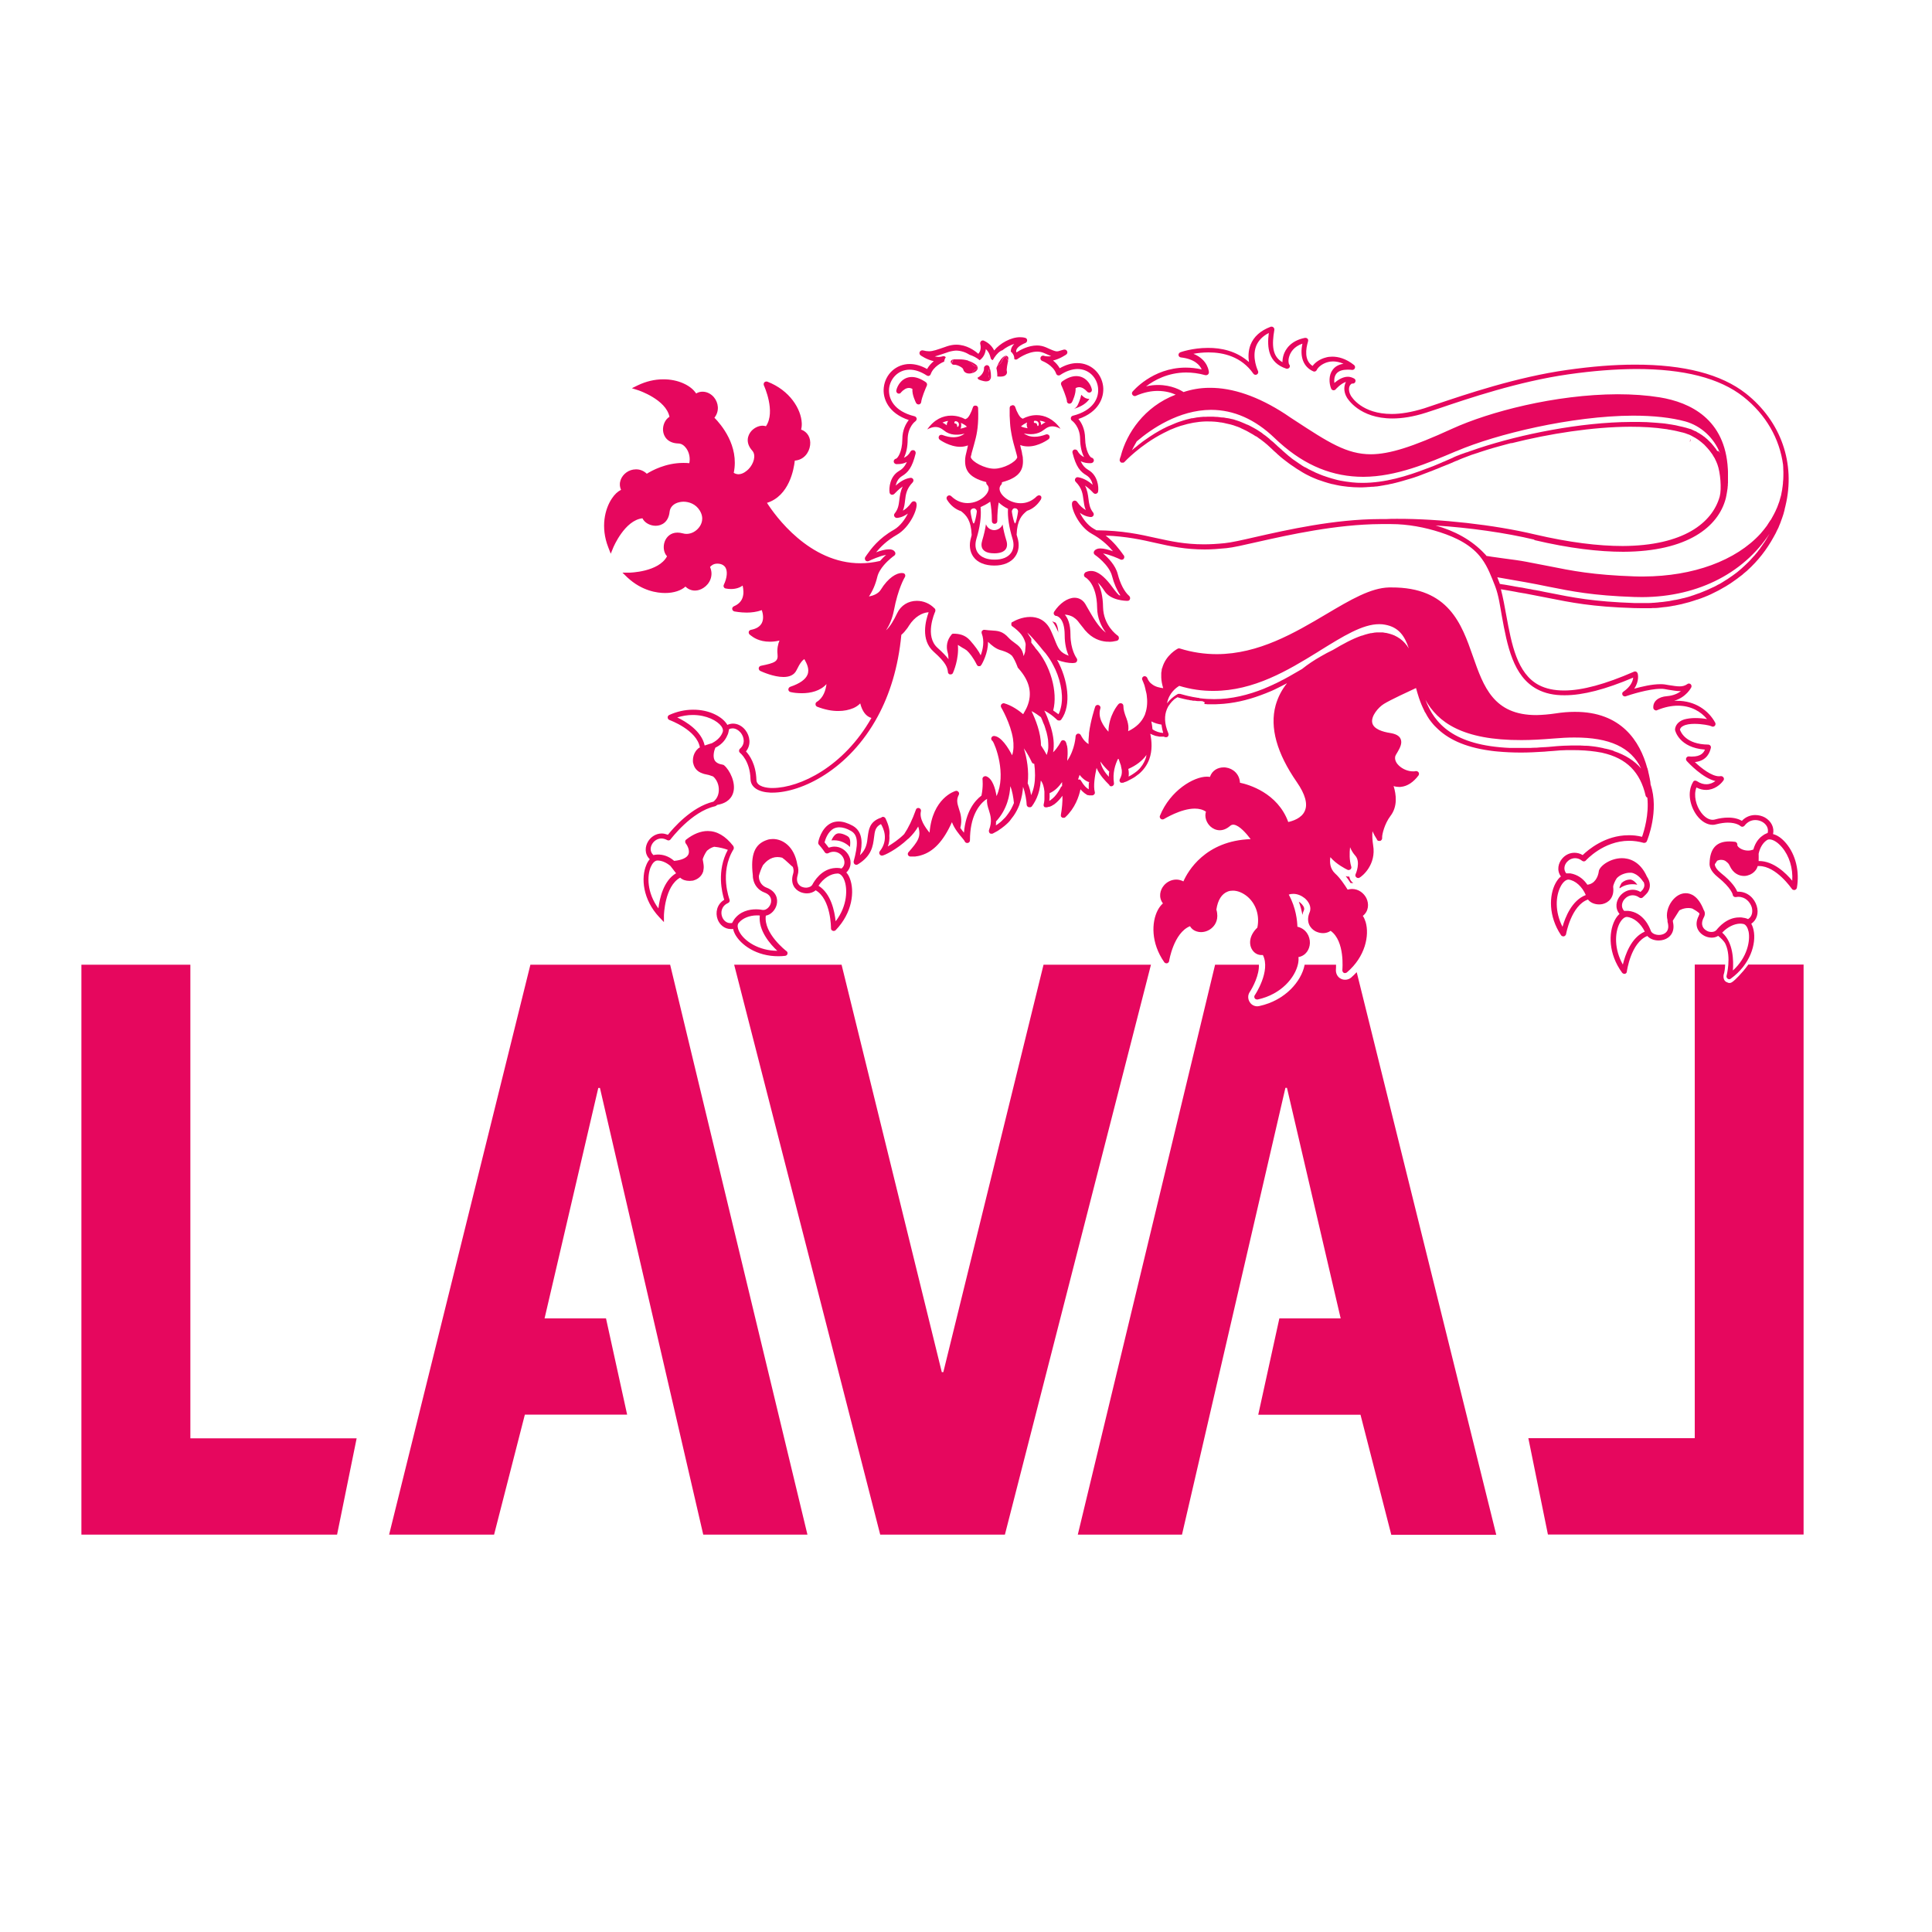<svg xmlns="http://www.w3.org/2000/svg" id="Calque_1" data-name="Calque 1" viewBox="0 0 150 150"><defs><style>      .cls-1 {        fill: #e6075e;      }    </style></defs><g><polygon class="cls-1" points="41.18 74.9 30.21 119.15 38.36 119.15 40.75 109.83 48.69 109.83 47.05 102.36 42.28 102.36 46.45 84.47 46.58 84.47 54.6 119.15 62.69 119.15 52.03 74.9 41.18 74.9"></polygon><polygon class="cls-1" points="14.78 74.9 6.32 74.9 6.32 119.15 26.17 119.15 27.69 111.67 14.78 111.67 14.78 74.9"></polygon><polygon class="cls-1" points="81.02 74.9 73.24 106.53 73.18 106.53 73.12 106.53 65.34 74.9 57 74.9 68.34 119.15 78.02 119.15 89.36 74.9 81.02 74.9"></polygon></g><path class="cls-1" d="M135.73,74.9c-.48.67-1.06,1.22-1.19,1.31-.08.06-.16.11-.26.11-.05,0-.11-.01-.18-.05-.22-.07-.32-.29-.28-.58.08-.24.11-.52.12-.8h-2.36v36.77h-12.92l1.52,7.48h19.85v-44.25h-4.32,0Z"></path><g><path class="cls-1" d="M100.26,74.9h-1.52c.02.74-.25,1.5-.51,2.02,1.1-.45,1.8-1.27,2.02-2.02h0Z"></path><path class="cls-1" d="M105.32,75.49c-.13.14-.27.28-.42.41-.22.19-.57.22-.81.08-.24-.12-.39-.4-.37-.7.01-.11.01-.24.01-.38h-2.44s0,.04-.01.06c-.25,1.2-1.45,2.7-3.51,3.15l-.15.02h0c-.23,0-.45-.11-.58-.31-.17-.25-.17-.56-.01-.8.25-.38.75-1.34.71-2.12h-3.4l-10.66,44.25h8.09l8.03-34.69h.12l4.17,17.9h-4.76l-1.64,7.48h7.94l2.39,9.32h8.15l-10.83-43.66h-.01Z"></path></g><g><path class="cls-1" d="M76.55,40.7c-.06.4-.16.83-.29,1.26-.09.29-.07.53.05.69.19.26.59.31.89.31.42,0,.74-.11.88-.32.12-.16.14-.41.05-.69-.13-.42-.23-.84-.29-1.23-.1.25-.35.43-.64.44-.3,0-.56-.19-.65-.46h0Z"></path><path class="cls-1" d="M84.04,30.74l-.09-.09c-.08.37-.22.68-.28.8-.06.13-.17.23-.28.29.64-.19,1-.48,1.19-.77h-.01c-.2,0-.39-.08-.52-.23h0Z"></path><path class="cls-1" d="M82.17,49.13c-.03-.57-.19-.78-.25-.81-.01,0-.03,0-.04-.01h-.03l-.03-.02s-.06-.02-.11-.05c0,0-.01,0-.02-.01.14.17.26.38.36.6.05.11.09.21.13.29h-.01Z"></path><path class="cls-1" d="M65.8,64.92c-.25-.15-.48-.22-.66-.22-.07,0-.14.01-.19.04-.15.07-.29.25-.4.51.07-.01.14-.01.21-.01.46,0,.9.19,1.23.52.07-.54-.02-.74-.19-.84h0Z"></path><path class="cls-1" d="M131.28,34.14v-.05l-.09.18s.02.01.03.01l.06-.15h0Z"></path><path class="cls-1" d="M100.99,70.11s-.09-.07-.15-.1c.14.36.22.71.28,1.02.02-.12.06-.25.12-.37.08-.2-.13-.44-.25-.54h0Z"></path><path class="cls-1" d="M127.12,68.69c-.09-.14-.29-.35-.51-.4h-.05c-.13,0-.27.03-.38.08-.09.04-.19.1-.27.17-.08.12-.14.28-.17.34,0,.03,0,.06.01.09.29-.21.64-.32,1-.32.12,0,.24.01.37.04h0Z"></path><path class="cls-1" d="M104.76,68.06h-.05c-.08,0-.16-.01-.23-.04.14.18.27.36.38.54h.21s-.07-.05-.1-.08c-.12-.11-.19-.27-.21-.42h0Z"></path><path class="cls-1" d="M93.5,54.66c.09,0,.17.01.25.02.05,0,.09,0,.14,0h.35c.11,0,.21,0,.32-.01h.04c1.15-.05,2.24-.31,3.27-.69.28-.1.55-.21.81-.32.06-.03.12-.05.18-.08.05-.02.11-.05.17-.08s.11-.05.16-.08h0l.14-.07c.17-.08.33-.17.49-.25.03-.02.06-.04.1-.05-.4.5-.7,1.07-.88,1.71-.47,1.72.09,3.72,1.65,5.97.65.94.86,1.7.61,2.24-.25.57-.96.78-1.28.85-.83-2.27-3.08-2.91-3.75-3.05-.03-.68-.55-1.11-1.09-1.18-.06-.01-.12-.01-.18-.01-.43,0-.89.22-1.06.74-.07-.01-.15-.02-.24-.02-1.01,0-2.84,1.06-3.64,3.03-.04.08-.01.18.06.24.04.04.09.05.14.05.04,0,.08-.01.11-.03.01,0,1.3-.81,2.39-.81.35,0,.64.08.87.24-.13.4.04.86.34,1.14.18.17.44.3.73.3.25,0,.52-.09.81-.34.07-.06.14-.09.22-.09h.07c.43.06.97.68,1.3,1.12-3.52.12-4.88,2.5-5.22,3.28-.18-.09-.37-.14-.55-.14-.38,0-.73.18-.96.45-.31.36-.44.93-.08,1.4-.15.13-.29.31-.4.52-.5.95-.53,2.57.5,4.04.04.06.11.09.17.09h.05c.08-.02.15-.09.16-.17,0-.02.35-2.19,1.62-2.71.12.2.29.34.53.41.11.03.21.05.32.05.34,0,.68-.14.92-.39.2-.2.49-.64.28-1.36.11-.74.41-1.22.88-1.4.12-.05.26-.07.4-.07.38,0,.78.17,1.14.47.67.58.95,1.48.76,2.4-.66.63-.67,1.33-.38,1.75.17.25.43.38.7.38.04,0,.08,0,.11,0,.63,1.23-.61,3.1-.63,3.12-.05.07-.05.17,0,.24.04.06.11.09.18.09h.05c1.84-.4,2.91-1.72,3.13-2.77.04-.19.05-.37.03-.52.59-.11.87-.61.89-1.08.02-.55-.31-1.13-.97-1.28-.01-.42-.1-1.46-.67-2.49.12-.05.24-.06.36-.06.32,0,.63.14.87.33.29.24.57.67.39,1.1-.31.74.03,1.24.44,1.47.18.09.39.15.6.15s.42-.06.59-.18c1.13.8.91,3.02.91,3.05,0,.09.04.17.11.21.03.02.06.02.1.02.05,0,.1-.02.14-.05,1.44-1.22,1.76-2.88,1.46-3.91-.06-.19-.13-.35-.22-.48.47-.37.48-.95.28-1.37-.2-.4-.61-.72-1.12-.72-.11,0-.22.02-.34.05-.18-.29-.58-.91-.98-1.26-.4-.38-.42-.88-.36-1.26.44.54,1.22.93,1.33.98.03.02.06.02.09.02.05,0,.09-.02.14-.05.06-.05.09-.14.06-.22-.15-.5-.14-1.05-.09-1.5.1.25.24.47.4.65.45.48.04,1.43.03,1.44-.04.08-.02.18.05.24.04.04.09.06.15.06.04,0,.06,0,.09-.02.22-.11,1.33-1.01,1.07-2.53-.06-.38-.08-.74-.05-1.08.1.23.21.42.29.54.02.03.04.06.05.08,0,.01.01.02.01.03.01.02.02.03.03.05.01,0,.02.02.03.02.01.01.02.02.04.02h.02s.04.01.06.01h.04s0,0,0,0c0,0,.01,0,.01,0,.02,0,.04-.01.06-.02.08-.05.12-.14.11-.22h0s0-.03,0-.04h0c-.01-.21.18-1.04.64-1.65.58-.75.45-1.68.25-2.33.14.05.29.07.44.07.05,0,.1,0,.15-.01.48-.05.95-.36,1.34-.88.05-.07.06-.17.01-.24-.04-.06-.11-.1-.18-.1h-.04c-.07.02-.14.02-.22.02-.37,0-.8-.17-1.09-.45-.13-.12-.34-.38-.29-.68.01-.08.09-.22.18-.36.18-.31.4-.7.24-1.04-.11-.24-.38-.38-.81-.45-.58-.09-1.29-.3-1.39-.8-.1-.51.47-1.19.91-1.46.52-.32,1.93-.97,2.49-1.23.07.26.15.52.23.77.06.17.12.34.19.51h0c.07.17.15.33.23.5h0s.02.04.02.05c.01.02.02.05.04.06h0s.04.08.07.12h0s.04.07.06.11c.01.02.03.05.04.07h0s.05.08.08.13c.02.03.04.05.05.08h0c.1.14.21.28.32.41.08.09.15.17.24.25h0c.85.86,2.14,1.52,4.17,1.8.02,0,.05,0,.07.01.18.02.36.05.55.06.55.05,1.14.08,1.79.08.57,0,1.17-.03,1.8-.07h.01c.21-.02.42-.04.64-.05.21-.02.41-.03.6-.05.01,0,.19-.01.28-.01.08,0,.16-.01.24-.01.15,0,.29,0,.44,0,.65,0,1.25.04,1.8.12.1.02.2.03.3.05h0s.09.02.13.02c.02,0,.05.01.08.02,1.88.42,2.94,1.5,3.36,3.34h0s.02.05.03.06c0,0,.01.01.02.02.01.01.02.02.04.04,0,0,.02,0,.02.01,0,0,.01,0,.02.01.14,1.31-.25,2.58-.41,3.04-.37-.09-.72-.13-1.06-.12-1.81,0-3.14,1.14-3.55,1.54-.21-.13-.43-.18-.64-.18-.37,0-.71.17-.94.44-.31.35-.46.92-.11,1.4-.16.12-.3.31-.42.53-.5.94-.56,2.55.43,4.03.04.06.11.09.18.09h.04c.08-.02.15-.09.17-.17,0-.02.4-2.23,1.7-2.69.2.26.54.38.87.38.09,0,.18-.01.27-.03.46-.11.91-.5.82-1.3v-.08h0c.01-.09.12-.4.28-.63.13-.13.29-.24.45-.3.17-.07.37-.12.57-.12h.11c.55.09.89.66.9.67.01.02.04.05.06.06.11.28.01.44-.04.52-.01.02-.02.04-.02.04-.02.03-.1.11-.19.2-.21-.12-.41-.17-.61-.17-.39,0-.74.19-.98.48-.3.37-.42.94-.04,1.4-.14.12-.27.29-.38.51-.48.96-.49,2.59.58,4.05.04.05.11.09.17.09.02,0,.04,0,.05,0,.08-.02.15-.09.15-.18,0-.02.31-2.25,1.59-2.76.21.24.55.35.88.35.14,0,.27-.02.4-.06.46-.14.89-.58.71-1.37,0-.04-.01-.07-.01-.11l.5-.79s.05-.04.09-.05c.18-.09.4-.14.61-.14.11,0,.21.01.31.04.17.09.38.22.53.35h0c.04.05.03.09-.02.18v.02c-.38.71-.09,1.24.31,1.5.19.13.44.21.68.21.18,0,.35-.04.51-.14.2.17.47.41.57.64.47,1.02.08,2.45.08,2.47-.02.08.02.17.09.22.04.02.07.04.11.04s.09-.01.12-.04c1.53-1.1,2-2.73,1.78-3.77-.04-.19-.1-.36-.18-.5.42-.28.6-.82.42-1.39-.17-.56-.68-1.1-1.43-1.1h-.08c-.11-.27-.41-.77-1.26-1.44-.31-.25-.48-.5-.48-.69l.18-.27s.08-.04.14-.05c.04-.01.08-.02.13-.02h.04c.11,0,.23.02.34.09.06.05.14.11.2.17.05.06.09.12.12.19.27.6.72.8,1.12.8.1,0,.19-.01.28-.04.27-.07.48-.22.63-.42.06-.08.11-.18.15-.31.04,0,.07,0,.11,0,1.33,0,2.52,1.75,2.54,1.77.04.06.11.09.18.09h.04c.08-.02.15-.08.17-.17.22-1.27-.09-2.57-.84-3.46-.32-.38-.67-.63-1.01-.71.11-.5-.13-1-.63-1.29-.22-.12-.48-.19-.75-.19-.36,0-.74.13-1.04.45-.19-.11-.54-.26-1.09-.25-.28,0-.63.04-1.02.15-.05.01-.11.02-.16.02-.3,0-.62-.2-.89-.56-.39-.52-.61-1.32-.37-1.95.27.14.52.19.75.19.64,0,1.13-.42,1.35-.74.05-.07.05-.16,0-.23-.04-.06-.11-.1-.18-.1h-.04s-.08.01-.12.01c-.58,0-1.38-.63-1.88-1.1.98-.11,1.17-.81,1.24-1.1.02-.06,0-.13-.04-.18-.04-.05-.1-.08-.17-.08-1.73-.02-2.12-.96-2.19-1.16.03-.12.11-.22.26-.29.22-.12.54-.16.87-.16.58,0,1.18.12,1.3.18.04.02.08.04.12.04s.09-.01.13-.04c.08-.06.11-.18.06-.27-.52-.96-1.57-1.7-2.95-1.7-.08,0-.16,0-.24,0,.95-.28,1.31-1.01,1.33-1.04.04-.09.02-.19-.05-.25-.04-.04-.09-.05-.14-.05-.04,0-.08.01-.11.04-.19.13-.37.18-.6.18-.22,0-.48-.04-.86-.1l-.29-.05c-.11-.02-.24-.02-.37-.02-.62,0-1.4.18-2.01.35.42-.61.28-1.15.27-1.18-.02-.06-.06-.11-.11-.14-.03-.01-.06-.02-.09-.02s-.06,0-.09.02c-2.22.97-4.02,1.46-5.42,1.46-.77,0-1.42-.14-1.96-.42-1.7-.9-2.12-3.18-2.53-5.4-.12-.68-.25-1.38-.42-2.04.36.06.73.12,1.1.19.08.02.17.03.25.05.15.02.31.05.47.08h.02c.64.12,1.2.23,1.75.34,1.86.37,3.47.7,6.72.8.19,0,.38.01.57.01h.7c.06,0,.12,0,.18-.01h.04s.06,0,.09,0h.01c.11,0,.22-.01.33-.02.14-.02.29-.04.42-.05.07,0,.14-.02.21-.02.17-.02.33-.05.49-.08.04-.01.09-.02.13-.02.18-.04.35-.07.52-.11.03,0,.06-.01.08-.02.18-.05.36-.09.54-.14.02,0,.04-.01.06-.02.18-.05.35-.11.53-.17.02,0,.04-.01.05-.01.18-.06.35-.12.52-.19.02,0,.04-.01.05-.02.17-.06.33-.14.49-.21.02-.01.04-.02.06-.03.15-.07.31-.15.46-.23.03-.01.05-.02.08-.04.14-.08.28-.16.42-.24.04-.02.07-.04.11-.06.13-.08.25-.16.38-.24.05-.03.09-.06.13-.09.11-.08.23-.16.34-.24.02-.01.03-.02.04-.03.02-.01.04-.02.05-.04.04-.03.08-.06.12-.09l.16-.12h0s.02-.02.04-.03c.01,0,.02-.02.03-.02h0s.02-.03.04-.04c.03-.02.06-.05.09-.08.04-.03.08-.06.11-.09.02-.02.05-.04.07-.06.01,0,.02-.02.03-.02.02-.02.04-.03.05-.05.82-.74,1.51-1.62,2.04-2.59.06-.11.11-.21.17-.31h0c.06-.13.12-.26.19-.39.02-.04.04-.08.05-.12.04-.09.08-.19.12-.29.02-.05.04-.11.06-.17.03-.07.05-.14.08-.22.02-.07.05-.14.07-.21s.05-.14.06-.21c.02-.08.05-.15.06-.23,0,0,0-.02,0-.02.02-.08.04-.16.06-.24.8-3.3-.33-6.57-3.07-8.74-1.91-1.5-4.81-2.25-8.64-2.24-1.59,0-3.33.14-5.23.41-3.93.55-7.95,1.92-10.12,2.65-.42.14-.74.25-.98.33-1,.31-1.83.44-2.53.44-2.31,0-3.1-1.31-3.17-1.42-.08-.13-.26-.55-.04-.84.05-.06.1-.1.14-.1h.05c.09,0,.17-.05.2-.14.04-.09,0-.2-.09-.25-.17-.09-.33-.14-.49-.14-.42,0-.8.27-1.05.48-.03-.25,0-.51.15-.71.19-.25.54-.32.87-.32.12,0,.24,0,.35.02h.03c.08,0,.16-.05.19-.13.04-.09.01-.19-.06-.25-.64-.51-1.23-.65-1.69-.65-.18,0-.35.02-.48.06-.49.12-.85.39-1.05.66-.67-.43-.52-1.34-.36-1.88,0-.02.01-.04.01-.05.02-.07,0-.15-.05-.19-.04-.04-.09-.06-.15-.06h-.04c-1.13.22-1.53.92-1.66,1.32-.06.19-.09.39-.09.57-.8-.45-.83-1.34-.63-2.51.01-.08-.02-.15-.08-.2-.04-.04-.09-.05-.14-.05-.02,0-.05,0-.07.01-.79.3-1.31.77-1.56,1.4-.18.47-.18.94-.12,1.34-.97-.87-2.18-1.11-3.19-1.1-1.19,0-2.12.33-2.14.34-.09.04-.15.12-.14.22.01.1.09.17.19.18,1.07.12,1.47.61,1.61.93-.44-.1-.87-.14-1.26-.14-2.59.01-4.1,1.86-4.12,1.88-.05.08-.05.18.02.25.04.05.1.08.17.08.03,0,.06,0,.08-.02.64-.28,1.21-.38,1.69-.38.62,0,1.1.15,1.4.29-2.46.94-3.8,3.02-4.25,4.72v.02h0s-.02.07-.04.1c-.04.12-.06.2-.06.24s.01.07.03.1h0s.04.06.07.08c0,0,.02.01.02.02,0,0,.01,0,.02,0,0,0,.01,0,.02,0h.11s.01,0,.02,0c.03-.01.06-.03.08-.05.02-.02,1.22-1.32,3.04-2.25h0c.16-.08.32-.16.49-.24.04-.02.08-.04.12-.05.25-.11.5-.2.75-.28.02,0,.03-.01.05-.01.58-.18,1.2-.3,1.84-.32h.21c.34,0,.67.02,1,.08h.03c.13.02.26.05.38.08.06.01.12.03.18.04.05.01.11.03.17.04h.01c.06.02.11.04.17.05.06.02.11.04.17.06.06.02.11.04.17.06.01,0,.02,0,.03.01.11.04.21.08.31.14.06.02.11.05.17.08h0s.1.05.15.07.1.05.15.08c.11.06.22.12.33.19h.01c.08.05.17.11.25.16.01,0,.03.02.04.02h.01s0,0,.01,0c.08.05.15.11.22.16.02.01.04.03.06.04,0,0,.01,0,.01.01,0,0,0,0,.01,0,.07.05.14.11.21.16.03.02.05.05.08.06.04.04.08.06.12.1.02.02.05.04.07.06.01,0,.02.02.04.03.04.04.08.07.12.11.08.07.17.15.24.22.12.12.24.23.37.34.02.02.04.03.05.05,0,0,.01.01.02.02h0c.11.09.21.19.32.28.04.02.06.05.1.08.09.07.18.14.27.21.01,0,.02.02.03.02.06.04.11.09.17.13.05.04.1.07.15.11.06.04.12.08.18.12.04.03.08.06.12.08.02.02.05.04.07.05.08.06.17.11.25.16,0,0,.01.01.02.01.05.03.09.06.14.09,0,0,.01.01.02.01.02.01.04.02.06.04.04.02.06.04.1.06.05.03.09.05.14.08.06.04.12.06.19.1l.28.14c.17.08.35.15.52.22.06.02.11.04.17.06h.01c.11.04.22.08.32.11.04.01.09.03.13.04.13.04.25.08.38.11.05.02.11.03.17.04h.01c.17.04.34.08.51.11.14.02.28.05.42.06.08.01.16.02.24.03.31.03.63.05.94.05h.01c.11,0,.22,0,.33-.01.1,0,.2-.01.3-.02.05,0,.11,0,.16-.01.04,0,.07,0,.1-.01.02,0,.05,0,.07,0h.04c.06,0,.12-.01.19-.02.02,0,.04,0,.05,0,.08,0,.15-.02.22-.03.04,0,.09-.01.12-.02.08-.01.17-.03.25-.04.09-.02.19-.04.29-.05.07-.02.14-.03.21-.05.02,0,.03,0,.05-.01h0s.04,0,.05-.01c0,0,.02,0,.02,0,.09-.02.19-.05.29-.07.19-.05.4-.1.59-.16.12-.04.25-.08.37-.11q.08-.02,0,0c.07-.02.14-.04.21-.06.1-.03.19-.06.29-.09.09-.04.19-.06.29-.1s.19-.07.29-.11c.04-.01.06-.02.1-.04.09-.04.19-.07.29-.11.09-.04.17-.06.26-.1l.14-.05c.1-.04.2-.08.29-.12.04-.01.07-.03.11-.04.09-.04.18-.07.27-.11h0s.04-.02.06-.03c.02-.01.05-.02.08-.03.08-.03.15-.06.23-.09h0s.08-.04.12-.05c.02,0,.04-.01.06-.02.11-.05.22-.09.33-.14.02,0,.04-.01.05-.02l.06-.03c.11-.05.23-.1.35-.14.02-.01.05-.02.06-.03.03-.01.06-.02.09-.04.08-.03.15-.06.22-.09.09-.04.19-.07.29-.11q.07-.02,0,0c.09-.04.19-.07.29-.11.04-.01.09-.03.13-.05.05-.02.11-.04.16-.05.1-.04.2-.06.31-.1.05-.02.09-.03.14-.05.12-.04.24-.08.37-.12.02,0,.04-.01.06-.02.09-.03.19-.06.29-.09.01,0,.02,0,.03-.01.09-.02.18-.05.27-.08.17-.05.33-.09.5-.14.04-.01.08-.02.11-.03.11-.03.22-.06.33-.09.16-.04.32-.08.49-.13.01,0,.02,0,.04,0,0,0,.02,0,.03,0,2.9-.73,6.27-1.26,9.18-1.27.98,0,1.9.05,2.75.18.04,0,.08.01.13.02.03,0,.06,0,.08.02h.01c.05,0,.1.02.15.02.02,0,.03,0,.05.01h0c.07.01.14.03.21.04.06.01.12.02.18.04h.02c.15.04.31.07.45.11h.02c.07.02.14.04.21.06.02.01.05.02.08.03.05.02.11.04.16.06.02,0,.04.01.06.02.06.02.12.05.17.08.02,0,.04.02.06.03.06.03.12.06.18.1.05.02.09.05.14.08h0s.05.04.08.05c.05.04.11.08.17.12.12.09.24.19.35.29h.01c.05.05.09.11.14.15.04.04.07.08.11.12h0s.01.01.02.02c.02.02.04.05.06.07.05.05.09.11.14.17.05.06.09.13.14.19.04.05.08.11.11.17,0,.02.02.03.03.05.04.06.07.12.11.18,0,0,0,0,0,.01.07.14.14.29.19.43.23.61.34,1.9.18,2.5-.58,2.06-2.84,3.82-7.53,3.84-1.88,0-4.13-.27-6.83-.9-3.15-.75-7.39-1.22-10.69-1.21-.3,0-.6,0-.88.02h-.49c-3.49.01-7.15.83-9.66,1.4-1.04.24-1.85.42-2.35.47-.59.06-1.12.09-1.61.09-1.49,0-2.58-.24-3.72-.49-1.29-.29-2.62-.58-4.63-.6-.07-.04-.14-.08-.21-.12-.48-.27-.86-.8-1.08-1.24.44.32.81.33.87.33.08,0,.15-.05.19-.12.04-.07.02-.16-.02-.22-.28-.35-.32-.69-.37-1.08-.04-.31-.08-.65-.27-1.02.29.19.53.44.66.58.04.04.09.06.15.06.02,0,.04,0,.06-.01.08-.02.14-.09.15-.17.06-.37-.04-1.24-.72-1.65-.23-.14-.44-.29-.63-.7.27.13.54.15.68.15.09,0,.15,0,.16-.01.11-.02.18-.11.18-.21s-.08-.19-.18-.21c-.11-.02-.48-.5-.5-1.5-.01-.74-.29-1.23-.52-1.5,1.57-.53,2.02-1.67,1.92-2.54-.13-1.05-.98-1.81-2.02-1.8-.44,0-.9.14-1.35.4-.14-.25-.33-.45-.52-.6.55-.13,1-.45,1.03-.47.08-.06.11-.17.06-.26-.04-.08-.11-.12-.19-.12-.02,0-.04,0-.05,0-.11.03-.2.05-.28.08-.12.04-.19.06-.27.06-.13,0-.34-.08-.84-.31-.21-.09-.45-.15-.7-.15-.67,0-1.3.34-1.6.54-.04-.09-.02-.15-.01-.18.07-.27.54-.49.7-.55.08-.03.14-.11.14-.21,0-.09-.06-.17-.15-.19-.13-.04-.27-.05-.41-.05-.7,0-1.55.47-2,1.03-.13-.27-.37-.57-.8-.76-.02-.01-.05-.02-.08-.02-.05,0-.11.02-.14.06-.06.06-.08.14-.06.22,0,.02.14.43-.15.76-.28-.25-.9-.71-1.72-.71-.24,0-.49.05-.73.13l-.11.04c-.64.22-.96.34-1.27.34-.14,0-.29-.02-.48-.07-.02,0-.04,0-.05,0-.08,0-.15.05-.19.12-.04.09-.02.2.06.26.02.02.48.34,1.03.46-.19.16-.38.36-.52.61-.45-.26-.91-.39-1.35-.39-1.04,0-1.89.77-2.01,1.82-.1.87.36,2.01,1.94,2.53-.22.28-.5.76-.5,1.5-.01,1-.38,1.48-.49,1.5-.1.02-.18.11-.18.21,0,.11.08.19.18.21,0,0,.07.01.16,0,.15,0,.41-.02.68-.16-.19.41-.39.57-.63.71-.68.41-.77,1.29-.71,1.66.01.08.07.14.15.17.02,0,.04,0,.06,0,.06,0,.11-.02.15-.06.14-.14.37-.39.66-.58-.18.37-.22.71-.26,1.02-.05.39-.08.72-.37,1.08-.05.06-.06.15-.02.22.04.07.11.12.19.12.06,0,.42-.02.86-.34-.22.44-.59.97-1.07,1.25-1.22.69-1.8,1.51-2.12,1.96-.04.06-.08.11-.11.16-.06.08-.05.19.01.27.04.05.1.07.16.07.04,0,.07-.01.11-.03.09-.05.83-.39,1.33-.47-.14.12-.31.28-.47.47-.52.12-1.03.18-1.5.18-4,.02-6.66-3.72-7.28-4.69,1.73-.54,2.09-2.62,2.16-3.28.7-.05,1.12-.62,1.19-1.2.07-.57-.21-1.04-.7-1.21.04-.15.06-.32.05-.51-.05-1.07-.91-2.53-2.67-3.21-.02-.01-.05-.01-.08-.01-.06,0-.11.02-.15.06-.06.06-.07.16-.04.24.01.02.94,2.04.16,3.17-.08-.02-.17-.04-.26-.04-.32,0-.65.17-.87.41-.31.35-.47.93.07,1.53.32.36.1,1.03-.29,1.43-.11.11-.41.39-.77.4-.12,0-.25-.03-.38-.11.44-2.12-1.01-3.78-1.5-4.28.41-.52.31-1.17-.04-1.59-.21-.25-.53-.43-.88-.43-.17,0-.34.04-.5.14-.02-.04-.05-.08-.08-.11-.37-.5-1.29-1-2.48-.99-.67,0-1.33.16-1.96.46l-.47.23.5.16s2.15.71,2.42,2.06c-.35.21-.53.67-.5,1.07.04.47.37.97,1.17,1,.32,0,.52.22.65.4.22.32.3.75.22,1.13-.16-.02-.32-.02-.48-.02-1.35,0-2.44.6-2.82.84-.25-.24-.56-.35-.85-.34-.27,0-.54.09-.75.25-.38.28-.64.8-.4,1.34-.25.12-.5.35-.71.67-.54.8-.9,2.22-.28,3.8l.19.49.2-.49s.88-2.11,2.26-2.26c.18.37.62.58,1.03.58h0c.47,0,1-.29,1.08-1.09.04-.36.31-.64.75-.74.1-.02.21-.04.32-.04.45,0,.96.19,1.26.67.4.63.11,1.13-.04,1.32-.24.32-.61.51-.97.51-.1,0-.19-.01-.29-.04-.15-.04-.29-.06-.42-.06-.52,0-.84.32-.98.67-.15.38-.11.87.17,1.17-.65,1.23-2.91,1.27-2.93,1.27h-.53l.38.37c1.14,1.06,2.33,1.21,2.94,1.21.67,0,1.25-.2,1.57-.5.21.21.47.31.74.31.22,0,.45-.07.66-.21.49-.31.8-.96.51-1.62.09-.11.27-.26.55-.26h.02c.29,0,.5.11.62.29.18.29.14.8-.12,1.35-.03.06-.03.13,0,.18.03.06.08.1.15.11.14.03.28.04.41.04.36,0,.68-.1.9-.27.06.27.11.64-.02.98-.11.28-.33.49-.66.63-.08.04-.14.12-.13.21.01.09.08.17.17.19.03,0,.44.09.96.09.36,0,.78-.05,1.17-.19.08.24.17.67,0,1-.14.27-.42.45-.85.53-.09.02-.17.09-.17.19,0,.09.05.17.12.21.01,0,.03.02.05.04.18.14.64.48,1.47.48.22,0,.47-.02.75-.09-.11.27-.2.63-.15,1.07.06.55-.19.67-1.29.89-.09.02-.16.09-.17.18-.01.09.04.18.12.22.15.07,1.04.47,1.8.47.43,0,.82-.13,1.01-.52.29-.6.47-.78.61-.87,0,.01.01.02.02.04.15.27.4.73.23,1.16-.15.38-.6.7-1.34.95-.09.03-.15.12-.15.21,0,.09.07.18.17.2.25.06.56.09.89.09.66,0,1.42-.17,1.9-.71-.06.48-.24,1.07-.75,1.38-.07.04-.11.12-.1.2,0,.08.06.15.13.18.57.22,1.14.34,1.66.33.42,0,.8-.08,1.14-.22.21-.09.4-.22.54-.37.16.63.46,1.02.87,1.13-2.15,3.79-5.55,5.42-7.65,5.44h-.14c-.27-.01-1.13-.08-1.14-.63-.04-1.23-.54-1.92-.81-2.21.42-.52.31-1.2-.05-1.66-.26-.33-.61-.5-.96-.5-.15,0-.3.04-.44.1-.02-.05-.05-.09-.09-.14-.38-.52-1.33-1.05-2.57-1.04-.63,0-1.25.14-1.85.41-.08.04-.13.12-.12.2,0,.08.06.16.14.19.02.01,2.13.77,2.36,2.13-.05.02-.09.05-.13.08-.02.01-.03.02-.04.04-.06.05-.11.11-.15.17-.15.21-.22.47-.22.71,0,.09,0,.17.03.25.07.32.28.62.7.76.09.04.18.06.28.08.13.02.29.06.55.16.2.16.34.41.4.64.11.4.06.91-.27,1.23h0s-.03.03-.04.04c-.02.01-.04.03-.06.05-1.7.4-3.14,2.08-3.53,2.57-.17-.06-.33-.1-.48-.1-.44,0-.83.25-1.05.6-.25.4-.31.98.12,1.4-.11.12-.2.27-.27.45-.42.99-.28,2.68,1.01,4.05l.36.38v-.52s.05-2.27,1.26-2.93c.19.18.45.25.71.25.05,0,.11,0,.16-.01h.03c.08,0,.15-.02.21-.05h0s.04-.01.06-.02c.25-.1.49-.3.6-.6,0-.02.01-.04.02-.05,0-.02.01-.04.01-.06v-.02c.04-.17.04-.35,0-.57-.02-.1-.03-.21-.05-.3.05-.17.17-.44.33-.66.08-.06.15-.12.23-.17.1-.06.22-.11.33-.14.43.04.82.15,1.06.24-.88,1.63-.45,3.33-.28,3.88-.58.35-.7,1.01-.51,1.52.15.4.52.75,1.03.75.05,0,.11,0,.17-.01.03.13.07.26.14.39.44.84,1.68,1.74,3.38,1.73.18,0,.35-.01.52-.03.09-.01.16-.07.18-.15.02-.08,0-.17-.08-.22-.02-.01-1.79-1.38-1.6-2.75.41-.07.74-.45.84-.84.12-.45-.02-1.04-.77-1.33-.33-.12-.55-.4-.6-.74,0-.06-.01-.11-.01-.17.06-.24.19-.6.32-.84.1-.12.22-.25.36-.36.25-.19.51-.27.76-.27.13,0,.25.02.37.05.12.08.27.21.55.47.08.08.17.16.28.25.06.18.08.35.02.53-.24.77.14,1.24.57,1.42.15.06.32.1.5.1.25,0,.5-.08.68-.24,1.2.69,1.19,2.93,1.19,2.95,0,.09.05.17.13.19.03.01.05.02.08.02.05,0,.11-.02.15-.06,1.31-1.35,1.49-3.04,1.1-4.03-.07-.18-.16-.34-.27-.45.24-.23.34-.51.33-.79,0-.21-.07-.42-.18-.6-.22-.36-.61-.62-1.07-.62-.14,0-.29.03-.45.08-.07-.1-.18-.24-.32-.41.06-.24.27-.87.75-1.09.12-.05.25-.08.4-.08.27,0,.57.09.9.28.61.34.54,1.13.21,2.37,0,.02,0,.04,0,.05,0,.06.03.13.08.17.04.03.08.04.13.04.04,0,.08-.01.11-.03,1.09-.66,1.18-1.45,1.26-2.08.06-.5.1-.83.54-1.05.09.15.24.44.29.8.05.39-.02.86-.38,1.31-.05.06-.06.15-.02.22.04.08.11.12.19.12.17,0,1.17-.49,2.01-1.29.02-.01.04-.02.06-.04.31-.3.56-.61.74-.93.26.78-.03,1.17-.75,1.99-.06.06-.07.15-.04.22.03.07.11.12.19.12h.28c.06,0,.13,0,.19-.02h.02s.07-.01.11-.02c.07-.01.14-.03.2-.05h0c.97-.27,1.76-1.1,2.42-2.58.19.51.57.96.81,1.24.06.08.15.18.17.22.02.09.11.16.21.16.12,0,.21-.09.21-.21,0-1.85.68-2.73,1.2-3.14.02,0,.04-.02.06-.03.02-.02.05-.04.07-.05-.04.32.05.61.14.88.13.42.27.86.01,1.54-.03.08,0,.18.05.24.04.04.09.05.15.05h.01s.06,0,.09-.02c.12-.06.24-.13.35-.19.07-.04.14-.09.19-.13.04-.03.08-.05.12-.08.08-.06.15-.11.22-.17.02-.02.04-.04.06-.05.08-.06.14-.13.21-.19.01-.01.03-.02.04-.04.07-.07.14-.14.19-.22,0-.01.02-.02.02-.03.08-.1.15-.19.22-.29.18-.26.32-.54.44-.84,0-.02.01-.04.01-.05.18-.51.25-.98.27-1.34.18.46.28,1.16.28,1.37,0,.09.06.17.14.2.01,0,.03.01.04.01h.04s.04,0,.06,0h.02s.03-.01.04-.02c0,0,.01,0,.01,0,.02-.01.03-.02.05-.04.05-.07.1-.14.15-.22,0-.01.01-.02.02-.04.05-.07.09-.15.13-.23h0c.03-.06.06-.12.09-.19.08-.18.14-.37.19-.57.06-.25.1-.51.12-.76.17.21.25.53.28.85h0v.59s0,.1-.01.14c-.01.09-.02.17-.04.23,0,.04-.01.05-.01.05-.01.07,0,.14.06.19t0,0c-.05-.05.02.02.03.02h0s0,0,.01,0h.02s.02.01.04.01h.09s.09-.02.14-.04c.01,0,.02,0,.03,0h.02s.03-.01.05-.02c.04-.01.08-.03.12-.05,0,0,.02,0,.02-.01.05-.03.1-.06.15-.09.01,0,.02,0,.02-.01.02-.02.05-.04.07-.05s.05-.04.07-.06c0,0,.01-.01.02-.02.01,0,.02-.02.03-.02.19-.17.35-.36.47-.53.02.42-.04,1.04-.12,1.47v.05s0,.02,0,.04c0,.01,0,.02,0,.03,0,.01.01.02.02.03,0,.01.01.02.02.02,0,.01.02.02.03.03,0,0,.01.01.02.02l.04.02h.08s.03,0,.05,0c.04-.01.06-.02.09-.05.75-.7,1.05-1.59,1.17-2.16.07.08.14.15.21.21.03.02.06.05.09.08.02.01.04.02.05.04.02,0,.03.02.05.03h.01s.04.03.05.04c.01,0,.02.01.03.02.01,0,.02.01.04.02,0,0,.01,0,.02.01,0,0,.01,0,.02,0,0,0,.01,0,.02,0h.01s.02,0,.03.01h0s.02,0,.04.01h.04s.02,0,.03,0c.01,0,.02,0,.03,0h.15c.06,0,.12-.04.16-.09.04-.05.05-.11.03-.18-.12-.45,0-1.22.14-1.86.25.59.72,1.05.93,1.26,0,0,0,.01.01.01.02.02.03.03.04.04,0,0,.01.01.01.02h0s.01.02.02.04h0s.02.01.02.02t.01.01s.03.02.04.02h.01s.02,0,.03,0h.06s.03,0,.04-.01c.09-.04.15-.13.13-.23-.12-.8.1-1.45.31-1.88h.05s.01.04.02.05c.03.09.06.18.09.27h0c.02.07.05.13.07.19v.02s0,.01,0,.02c0,.03.02.05.02.08h0s.01.04.01.06c0,.02.01.04.01.05h0s.01.06.02.09c0,.02,0,.04.01.06,0,.02,0,.04,0,.06v.13s-.01.09-.02.14c0,.02,0,.02-.01.04-.01.04-.02.08-.04.11,0,.01-.01.02-.01.04-.02.05-.05.1-.07.15-.04.08-.04.17.02.24h0s.03.02.04.04c0,0,.01,0,.01.01,0,0,.01,0,.02,0,0,0,.01,0,.02,0,0,0,.01,0,.01,0h.09s.02,0,.04,0c.02,0,.05-.02.07-.03.05-.02.11-.04.17-.06.03-.01.06-.02.09-.04l.04-.02s.03-.01.04-.02c.04-.02.06-.03.09-.05l.14-.07s.04-.02.05-.03l.04-.02s.02-.01.03-.02c.04-.02.07-.04.11-.06,0,0,.02-.01.02-.02.02-.01.03-.02.05-.03.02-.01.04-.02.05-.04h0s.07-.05.11-.08c.03-.02.06-.05.09-.07h.01c.38-.32.66-.7.83-1.16.25-.69.2-1.41.08-1.98l.06.02c.08.04.16.08.24.1h0s.05.02.07.03c.03.01.05.01.08.02h0s.03.01.05.01h.02s.06.01.09.02.08.02.11.02h0s.04,0,.05,0,.04,0,.05,0c.02,0,.04,0,.06,0h.02s.04,0,.06,0c.02,0,.04,0,.06,0,.01,0,.02,0,.04,0h.01s.04.03.06.04h.15s.02,0,.02,0c.1-.05.15-.17.11-.28-.34-.8-.31-1.41-.13-1.86.01-.03.02-.06.04-.09.02-.04.04-.08.05-.11.02-.04.04-.07.06-.1.02-.02.03-.05.05-.06.02-.03.04-.06.06-.09.03-.04.06-.07.09-.11.01-.01.02-.02.03-.04.04-.04.08-.08.12-.12,0,0,.02-.01.02-.02.03-.03.06-.05.09-.08.02-.02.05-.04.07-.05,0,0,0,0,.01,0,.03-.02.05-.04.08-.05.02-.01.05-.03.06-.04.06.02.14.04.2.06.2.05.4.1.6.14.01,0,.02,0,.04,0,.05.01.11.02.17.04h.05c.05.01.1.02.15.03.01,0,.02,0,.04,0,.01,0,.03,0,.04,0,.02,0,.04,0,.06,0,.04.01.08.01.12.02.04,0,.07.01.11.01.02,0,.03,0,.05,0,.02,0,.04,0,.06,0h.11s.1.01.15.01l.17.09ZM125.27,58.29s-.04-.02-.06-.02h-.01s-.08-.02-.11-.04c0,0-.01,0-.02,0-.03,0-.05-.02-.08-.02-.02,0-.04-.01-.05-.02h-.01s-.06-.02-.09-.02c-.08-.02-.15-.04-.23-.05-.05-.01-.1-.02-.15-.04-.08-.02-.17-.03-.25-.05-.05-.01-.11-.02-.16-.03-.08-.02-.17-.02-.26-.04-.05,0-.11-.02-.17-.02-.09-.01-.18-.02-.27-.03-.06,0-.11-.01-.18-.01-.09,0-.19,0-.28-.01-.06,0-.12,0-.18-.01-.15,0-.3,0-.46,0h-.04c-.17,0-.34,0-.52.01-.16,0-.32.01-.49.02h-.01c-.21.01-.42.03-.64.05-.21.02-.42.04-.62.05h-.04c-.2.01-.4.02-.58.04h-.04c-.16,0-.32.01-.47.02h-.15c-.14,0-.28,0-.42,0h-.68c-.08,0-.15,0-.22,0h-.09c-4.39-.19-5.87-1.89-6.57-3.74.95,1.73,2.86,3.15,7.47,3.13h0c.75,0,1.58-.05,2.45-.12.58-.05,1.13-.08,1.63-.08,2.75-.01,4.41.76,5.2,2.41-.52-.61-1.23-1.06-2.14-1.36h0ZM121.32,71.97c-.62-1.2-.54-2.41-.15-3.15.18-.34.41-.53.61-.53h0c.52.06,1.06.54,1.34,1.2-1.08.41-1.6,1.73-1.81,2.48h0ZM126,74.89c-.68-1.19-.63-2.45-.27-3.18.17-.32.38-.52.58-.52h0c.52.04,1.08.49,1.39,1.14-1.06.46-1.52,1.8-1.7,2.55h0ZM134.54,75.36c.06-.77.04-2.19-.83-2.95.41-.44.94-.69,1.39-.7.09,0,.18.01.27.03.18.05.32.27.39.59.14.69-.09,2-1.22,3.02h0ZM137.38,65.17c.28,0,.65.23.97.61.57.67.86,1.62.8,2.6-.48-.58-1.45-1.53-2.57-1.53h-.04c.01-.21,0-.41,0-.57.1-.47.34-.87.67-1.07.05-.03.11-.04.18-.04h0ZM137.63,40.96s-.03.05-.04.08c0,.01-.02.03-.02.04-.14.28-.29.56-.46.83-.02.03-.04.06-.06.09-.05.08-.09.15-.15.22h0c-.06.1-.13.19-.2.29,0,.01-.02.02-.02.04-.06.08-.12.15-.18.23,0,0,0,.01-.01.02-.01.02-.03.04-.04.05-.06.08-.13.16-.2.24-.02.02-.02.03-.04.05,0,0-.01.01-.02.02-.01.01-.03.03-.04.04-.06.07-.12.14-.19.21-.03.04-.06.06-.09.1-.07.07-.14.15-.22.22-.07.07-.14.14-.21.2-.08.08-.16.15-.24.22-.06.05-.14.12-.2.17-.09.08-.18.15-.28.22-.06.05-.12.09-.19.14-.11.08-.21.15-.32.22-.05.04-.11.08-.17.11-.12.08-.24.15-.35.22-.05.03-.1.06-.15.09-.06.03-.12.06-.18.09-.05.03-.09.05-.14.08-.02.01-.04.02-.06.03-.05.02-.09.05-.14.07h-.01c-.13.06-.27.13-.41.19h0s-.09.04-.14.06c-.14.06-.29.12-.44.18-.05.02-.09.04-.14.05-.15.05-.3.11-.45.16-.05.01-.1.03-.15.05-.15.05-.29.09-.45.13-.06.02-.12.03-.18.04-.14.04-.29.07-.43.1-.08.02-.16.03-.24.04-.13.03-.27.05-.4.08-.11.02-.21.03-.31.04-.11.02-.22.03-.34.04-.06,0-.13.01-.19.02-.11.01-.22.02-.34.03-.05,0-.11,0-.15.01h0c-.08,0-.17.01-.25.01h-.44c-.22,0-.44,0-.65,0-3.21-.11-4.81-.43-6.65-.8-.21-.04-.43-.08-.65-.13-.07-.02-.14-.03-.21-.04-.1-.02-.19-.04-.29-.05-.05,0-.09-.02-.15-.03-.09-.02-.19-.04-.29-.05-.05-.01-.1-.02-.15-.03h-.02c-.06-.02-.12-.02-.18-.04-.04,0-.07-.01-.1-.02-.04,0-.09-.01-.14-.02-.05,0-.09-.02-.14-.02-.02,0-.04,0-.05-.01-.15-.02-.3-.05-.45-.08-.05-.01-.11-.02-.17-.03-.14-.02-.27-.05-.4-.07-.02,0-.04,0-.06-.01-.05,0-.1-.02-.15-.02-.06-.01-.12-.02-.18-.03h-.03l-.2-.52h.01s.04,0,.05.01c.7.12,1.42.25,2.12.37.64.11,1.2.23,1.75.34,1.86.37,3.47.7,6.72.81.2,0,.4.01.6.01,4.42-.02,8.1-1.95,10.11-5.28,0,0,.01-.02.02-.03.01-.02.03-.04.05-.06h0s0,0,0,0h-.01ZM133.27,34.93h0c-.04-.07-.09-.14-.14-.19-.02-.03-.05-.06-.07-.09-.05-.06-.1-.12-.15-.18-.01-.01-.02-.02-.02-.03,0,0,0,0-.01-.01-.01-.01-.02-.02-.02-.02,0,0,0,0-.01-.01,0,0-.01,0-.01-.01,0,0-.01-.01-.02-.02h0s-.05-.05-.08-.08c-.03-.03-.05-.05-.08-.08h0s-.02-.02-.04-.04h0l-.05-.05s-.05-.04-.07-.06h0c-.06-.05-.12-.1-.18-.15-.01,0-.02-.02-.04-.03,0,0,0,0-.01,0-.05-.04-.09-.07-.14-.11-.01,0-.02-.02-.04-.02h0s-.06-.04-.09-.06c-.01,0-.03-.02-.04-.03,0,0-.01,0-.02-.01-.01,0-.02-.01-.04-.02h0s-.05-.03-.07-.04-.05-.03-.07-.04c-.02-.01-.04-.02-.06-.04h0s-.04-.02-.05-.03c0,0-.01,0-.02,0-.02,0-.03-.02-.05-.02h0s-.02-.01-.02-.01c-.02,0-.04-.02-.06-.03-.02-.01-.05-.02-.07-.03-.03-.01-.05-.02-.08-.04-.02,0-.04-.02-.06-.03-.01,0-.02,0-.03-.01,0,0-.02,0-.02,0-.01,0-.02,0-.03-.01-.02,0-.05-.02-.08-.02-.02,0-.04-.02-.05-.02-.01,0-.02,0-.04-.01-.02,0-.03-.01-.05-.01-.04-.02-.08-.03-.12-.04h-.01c-.15-.04-.3-.08-.46-.11-.06-.02-.14-.03-.21-.05-.09-.02-.17-.04-.26-.05-.1-.02-.21-.04-.31-.05-.06-.01-.12-.02-.18-.03-.14-.02-.27-.04-.41-.05-.04,0-.06,0-.09-.01h-.05c-.07,0-.15-.02-.22-.02-.09,0-.18-.02-.27-.02-.36-.03-.74-.05-1.13-.05h-.65c-3.92.02-8.52.95-11.82,2.04q-2.2.73,0,0c-.11.04-.22.07-.32.11-.11.04-.22.08-.32.11h-.01s-.09.03-.13.05c-.06.02-.12.05-.19.06-.01,0-.02,0-.03.01-.08.03-.17.06-.25.09-.02,0-.04.01-.06.02-.04.02-.08.03-.11.04-.02,0-.05.02-.07.03-.04.02-.09.04-.13.05,0,0,0,0-.01,0-.09.04-.18.07-.26.11-.03.01-.05.02-.08.04l-.06.03c-.18.08-.37.16-.55.24-.04.02-.08.04-.12.05-.06.02-.12.05-.18.08-.14.06-.29.12-.43.18-.09.04-.19.08-.29.12h-.01c-.12.05-.24.09-.36.14,0,0-.01,0-.01,0-1.6.62-3.3,1.13-5.04,1.13h0c-.27,0-.55-.01-.81-.04-.16-.02-.31-.04-.47-.06-.28-.04-.56-.09-.84-.17-.09-.02-.19-.05-.29-.08-.15-.05-.31-.09-.47-.15-.05-.02-.1-.04-.15-.05-.18-.07-.36-.14-.54-.22-.02,0-.03-.01-.05-.02-.05-.02-.11-.05-.16-.08-.05-.02-.1-.05-.15-.07-.06-.03-.12-.06-.18-.09-.05-.02-.11-.05-.16-.09,0,0-.01,0-.01,0-.05-.03-.11-.06-.16-.09,0,0-.01,0-.02,0-.03-.02-.06-.04-.09-.05-.09-.05-.18-.11-.26-.17-.02-.01-.03-.02-.05-.03-.15-.1-.29-.2-.45-.31,0,0-.01-.01-.02-.01-.04-.03-.08-.06-.12-.09-.02-.01-.04-.02-.05-.04-.05-.04-.1-.08-.15-.12-.06-.04-.12-.09-.17-.14-.02-.01-.04-.03-.06-.05-.11-.09-.22-.19-.33-.29-.02-.02-.04-.04-.06-.06-.05-.05-.11-.09-.16-.14,0,0,0,0,0,0h0c-.05-.05-.11-.1-.17-.15,0,0-.01,0-.01-.01-.02-.02-.04-.04-.06-.06-.03-.03-.06-.06-.09-.08-.05-.05-.1-.09-.15-.14,0,0,0,0,0,0-.05-.04-.09-.08-.15-.12-.05-.05-.1-.09-.15-.13,0,0,0,0,0-.01h0c-.05-.04-.1-.08-.15-.12-.05-.04-.1-.08-.15-.12-.06-.04-.11-.08-.17-.12-.02-.01-.04-.02-.05-.04-.01,0-.02-.01-.02-.02-.03-.02-.06-.04-.08-.06-.04-.02-.08-.05-.12-.08-.01-.01-.03-.02-.05-.03-.05-.04-.1-.06-.15-.1-.05-.04-.11-.06-.17-.1-.05-.03-.11-.06-.16-.09h0c-.05-.03-.11-.06-.15-.08-.05-.03-.11-.06-.17-.09h0s-.09-.04-.13-.06h0s-.01,0-.02,0c-.06-.03-.12-.05-.18-.08-.05-.02-.09-.04-.14-.06-.06-.02-.13-.05-.19-.08-.05-.02-.09-.03-.13-.05-.07-.02-.14-.05-.21-.07-.04-.01-.08-.02-.12-.04-.08-.02-.15-.05-.24-.06-.04,0-.06-.01-.09-.02-.09-.02-.17-.04-.26-.05-.02,0-.05,0-.08-.01-.08-.02-.17-.03-.25-.04h-.08c-.05,0-.11-.01-.15-.02-.05,0-.11-.01-.16-.02h-.03c-.11,0-.22-.01-.34-.02h-.25c-.11,0-.21,0-.31.01-.04,0-.08,0-.12,0h-.01s-.05,0-.08,0c-.03,0-.05,0-.08.01-.02,0-.04,0-.06,0-.08.01-.17.02-.25.03h-.01s-.06.01-.09.01c-.11.02-.22.04-.32.06-.02,0-.03,0-.05,0h-.02c-.15.04-.29.07-.44.11-.01,0-.02,0-.03.01-.14.04-.28.08-.42.13-.01,0-.02,0-.04.01-.13.05-.27.09-.4.15-.01,0-.03.01-.04.02-.13.05-.25.11-.38.16-.02,0-.03.01-.05.02-.12.05-.24.11-.35.17-.02.01-.04.02-.05.02-.11.06-.22.12-.33.18-.02.01-.04.02-.05.03-.11.06-.21.12-.31.18-.02.01-.04.02-.06.04-.09.06-.19.12-.28.18-.02.01-.04.03-.06.04-.09.06-.18.12-.26.18-.02.01-.04.03-.06.04-.08.06-.16.11-.24.17-.02.02-.04.03-.06.05-.07.05-.14.11-.21.16-.02.02-.05.04-.06.05-.06.05-.12.1-.18.15-.02.02-.05.04-.07.05-.05.05-.11.09-.15.13-.02.02-.05.04-.07.06.1-.21.23-.44.38-.7.01,0,.02-.02.03-.02,1.08-.92,3.23-2.41,5.73-2.42,1.76,0,3.42.73,4.93,2.18.13.13.27.25.4.37,2,1.79,4.13,2.65,6.5,2.65,2.56-.01,5.01-1.06,7.18-1.98l.06-.02c3.08-1.32,8.93-2.73,13.69-2.75,1.6,0,2.97.15,4.07.45,1.21.34,2.21,1.26,2.69,2.46-.04-.05-.07-.11-.11-.16h-.1ZM119.12,41.93c2.71.64,5.01.91,6.92.91,4.96-.02,7.37-1.92,7.95-4.15.06-.24.14-.77.14-.79,0-.07.01-.14.02-.21,0-.07,0-.14.01-.21,0-.06,0-.12,0-.18v-.55c0-.11,0-.23-.01-.34-.21-3.87-2.91-5.17-5.29-5.56-.99-.16-2.1-.24-3.28-.24-4.85.02-9.95,1.36-12.84,2.68-3.1,1.42-4.86,1.97-6.3,1.98-1.88,0-3.31-.93-5.91-2.63-.24-.16-.5-.32-.75-.5-2.09-1.36-4.07-2.04-5.86-2.03-.75,0-1.43.13-2.03.33-.21-.14-.92-.55-1.98-.55-.29,0-.6.03-.93.11.63-.48,1.69-1.07,3.1-1.08.47,0,.97.06,1.51.21.02,0,.04,0,.06,0,.05,0,.09-.02.13-.05.05-.04.08-.11.08-.18,0-.01-.05-.97-1.2-1.43.32-.06.73-.11,1.17-.11,1.15,0,2.55.32,3.48,1.65.04.06.11.09.17.09.04,0,.08-.01.11-.03.09-.05.13-.18.08-.27,0-.01-.5-1.03-.14-1.94.17-.42.5-.76.98-1.01-.15,1.16-.03,2.31,1.35,2.77.02,0,.05.01.07.01.06,0,.14-.04.18-.09.05-.08.05-.18-.02-.25-.04-.05-.1-.32.02-.66.09-.27.34-.72,1.01-.95-.22,1.03.08,1.81.84,2.15.03.01.06.02.08.02.08,0,.16-.05.19-.12.1-.22.44-.51.88-.62.11-.03.24-.05.38-.05.24,0,.51.05.82.18-.37.06-.65.21-.84.47-.32.42-.29,1.04-.12,1.46.03.07.09.12.17.13h.02c.06,0,.12-.02.17-.08,0,0,.38-.44.79-.57-.15.28-.21.73.07,1.21.05.08.96,1.63,3.54,1.63.74,0,1.62-.13,2.64-.46.24-.08.58-.19,1-.33,2.15-.73,6.15-2.09,10.04-2.64,1.89-.27,3.62-.4,5.19-.41,3.73-.01,6.53.7,8.37,2.15,1.76,1.39,2.82,3.26,3.09,5.3h0v.02s0,.09.01.14v.08h0c.01.21.02.41.01.62,0,.16-.01.32-.03.49,0,.02,0,.04,0,.06-.01.16-.04.32-.06.47,0,.02,0,.05-.01.07-.02.12-.05.25-.07.37-.01.05-.02.1-.04.15-.03.11-.06.22-.09.32-.01.04-.02.08-.04.12-.05.12-.09.25-.14.38-.02.04-.04.09-.06.13-.05.11-.09.22-.15.32-.01.02-.02.05-.04.08-.07.14-.15.28-.23.42,0,0,0,0-.01.01-.01.02-.02.04-.04.05-.08.12-.15.24-.24.37h0s0,.01,0,.01c-.16.22-.34.44-.52.65-1.92,2.1-5.22,3.31-9.08,3.33-.24,0-.49,0-.73-.01-3.21-.11-4.81-.43-6.65-.8-.55-.11-1.11-.22-1.76-.34-.41-.08-1.06-.17-1.69-.25-.34-.05-.65-.09-.93-.13-.14-.02-.27-.04-.38-.06h-.05c-.05-.06-.09-.12-.15-.17-1.02-1.09-2.34-1.79-3.81-2.2,2.62.17,5.42.56,7.67,1.1v.02ZM67.47,46.3c.27-.4.5-.91.64-1.5.08-.34.29-.66.52-.93.37-.43.79-.73.8-.73.09-.06.12-.19.05-.29-.09-.14-.25-.21-.48-.2-.28,0-.65.11-.98.23.34-.41.84-.92,1.63-1.37.98-.56,1.63-2.01,1.5-2.44-.02-.08-.09-.14-.17-.15h-.03c-.07,0-.14.04-.18.09-.24.34-.47.53-.67.64.11-.28.14-.54.17-.8.05-.46.11-.9.59-1.4.06-.07.08-.17.04-.24-.04-.07-.11-.12-.19-.11h-.03c-.45.06-.85.34-1.14.6.06-.26.19-.55.48-.73.48-.29.8-.66,1.07-1.76.02-.11-.03-.21-.13-.25-.02,0-.05-.01-.08-.01-.08,0-.15.04-.19.11-.14.26-.32.4-.51.48.18-.35.29-.85.29-1.4,0-1,.58-1.42.61-1.44.06-.05.1-.13.09-.21-.02-.08-.08-.15-.16-.17-1.6-.39-2.06-1.37-1.98-2.17.08-.71.66-1.44,1.59-1.45.42,0,.87.15,1.33.45.04.02.08.04.12.04.02,0,.05,0,.06-.01.06-.02.11-.07.13-.13.21-.6.9-.92,1.05-.98.01-.12.05-.24.12-.33-.04-.05-.09-.09-.17-.09-.02,0-.05,0-.06.01-.09.03-.19.05-.31.05-.11,0-.21-.01-.31-.04.25-.06.54-.17.94-.3l.11-.04c.19-.06.4-.1.59-.11.43,0,.8.16,1.07.33.28.09.53.22.75.4,0,0,.01.01.02.02.34-.25.45-.59.48-.87.31.29.36.67.37.68.01.09.08.16.17.18.16-.28.36-.55.6-.7.04-.03.09-.05.14-.06.27-.22.6-.4.93-.5-.12.12-.21.25-.25.41-.01.05-.02.12-.02.19.17.13.27.33.27.54v.04s.07.04.11.04c.05,0,.09-.01.13-.04,0,0,.77-.58,1.54-.58.19,0,.37.04.53.11.23.1.41.18.55.24-.08.02-.17.02-.25.02-.11,0-.21-.01-.31-.05-.02,0-.05-.01-.06-.01-.09,0-.17.05-.2.14-.04.11.02.23.12.27,0,0,.86.32,1.09.99.02.06.07.11.13.13.02,0,.05.01.07.01.04,0,.08-.01.12-.04.45-.3.9-.45,1.33-.46.94,0,1.52.72,1.6,1.44.1.8-.36,1.79-1.96,2.19-.08.02-.14.09-.15.17-.01.08.02.17.09.21.02.02.62.44.63,1.43.01.56.12,1.06.31,1.4-.18-.08-.37-.22-.51-.48-.04-.07-.11-.11-.19-.11-.02,0-.05,0-.08.01-.1.04-.15.15-.12.25.28,1.1.6,1.46,1.09,1.75.29.18.42.47.48.73-.3-.26-.7-.52-1.15-.59h-.03c-.08,0-.15.05-.18.12-.04.08-.03.18.04.24.49.5.54.93.6,1.39.04.26.06.52.18.8-.19-.11-.44-.3-.68-.64-.04-.06-.11-.09-.18-.09h-.03c-.08.02-.15.07-.17.15-.12.42.52,1.87,1.52,2.42.08.05.16.09.24.14.67.41,1.11.86,1.41,1.22-.33-.12-.71-.22-.98-.22-.22,0-.39.07-.48.21-.06.09-.04.22.06.29.01,0,1.11.77,1.33,1.65.15.58.38,1.1.65,1.5-.04,0-.06-.02-.11-.02-.23-.21-.42-.51-.71-.88-.4-.5-.92-1.01-1.47-1-.16,0-.32.04-.49.14,0,0,.01,0,.03.01-.05.04-.08.09-.08.14-.01.09.04.18.11.21.01,0,.89.47.91,2.36.01.78.31,1.44.68,1.93-.57-.41-1.04-1.26-1.37-1.83-.09-.15-.17-.29-.23-.4-.19-.31-.49-.48-.83-.48-.54,0-1.16.43-1.59,1.09,0,.01-.02.03-.02.05-.01.03-.01.05-.01.08,0,.04.01.07.04.1.01.02.03.04.05.05,0,0,.02.01.03.02l.04.02s.02,0,.04,0h.01c.09.02.63.19.64,1.46v.02c0,.72.15,1.26.31,1.61-.68-.25-.8-.52-1.11-1.31-.07-.17-.15-.37-.25-.59-.4-.92-1.11-1.11-1.62-1.11-.65,0-1.21.29-1.37.39,0,0,0,0-.01,0,0,0,0,0-.01,0,0,0-.01,0-.02.01-.01.01-.02.02-.04.04h0s-.02.04-.02.05h0v.02h0v.03h0v.03s0,.02,0,.04c0,0,0,.01,0,.02,0,.01.01.02.02.04,0,0,0,0,0,.01.01.02.02.03.04.04,0,0,0,0,.02.01.29.21.51.41.68.62.17.22.28.45.34.7,0,.04.01.07.01.11l-.04.54c-.04.12-.07.24-.12.34-.08-.58-.4-.82-.71-1.04-.15-.11-.3-.22-.44-.37-.48-.54-.86-.55-1.33-.58-.16-.01-.34-.02-.55-.05h-.06s-.05.01-.06.02c0,0-.01.01-.02.02-.02,0-.03.02-.04.03,0,0-.01.02-.02.02,0,0-.01.01-.02.02,0,0,0,.01,0,.02,0,.01,0,.02-.01.03,0,.02,0,.03,0,.04v.03s0,.04.01.05h0c.23.6.09,1.25-.08,1.7-.15-.32-.43-.71-.83-1.16-.39-.44-.85-.51-1.25-.52h-.05s-.04,0-.05.01h-.01s-.03.02-.05.03c0,0,0,0-.01.01l-.02.03c-.34.4-.44.9-.29,1.4.04.11.05.29.06.5-.18-.24-.45-.52-.85-.88-1.01-.9-.25-2.67-.18-2.82h0s0-.04.01-.05v-.06h0s0-.04-.01-.06h0s-.01-.03-.02-.04c0,0,0-.01-.02-.02,0,0-.01-.01-.02-.02h0c-.37-.38-.86-.58-1.37-.58-.67,0-1.24.36-1.52.95-.28.59-.55,1.04-.87,1.34.25-.38.48-.88.61-1.54.32-1.71.84-2.58.85-2.59.04-.06.04-.13.02-.19-.02-.06-.08-.11-.15-.12-.04,0-.08-.01-.12-.01-.38,0-1.03.34-1.62,1.3-.19.31-.59.46-.91.52h0ZM80.36,50.27s-.12-.15-.29-.37v-.21s.01-.08-.01-.11c0-.01-.01-.02-.02-.03-.02-.03-.04-.06-.06-.09-.05-.06-.09-.14-.13-.2-.04-.05-.06-.11-.09-.15.13.12.29.29.46.48.17.19.36.41.54.63.07.08.14.17.2.25.02.02.04.05.06.07s.04.04.06.07c.05.05.1.11.15.18.2.26.39.55.55.87.05.09.09.19.14.28,0,.01.01.02.02.04.47,1.04.66,2.24.38,3.12-.01.04-.02.07-.03.1h0c-.03.09-.06.18-.11.25,0,0,0,0-.01,0-.02-.02-.03-.03-.05-.04-.01,0-.02-.02-.03-.02-.02-.02-.05-.04-.08-.06-.01-.01-.02-.02-.03-.02-.06-.05-.14-.1-.21-.15.38-1.43-.22-3.57-1.4-4.86h0ZM55.31,57.69c-.06.02-.34.1-.6.19-.24-1.12-1.44-1.85-2.13-2.18.4-.12.8-.19,1.2-.19,1.08,0,1.91.45,2.22.87.08.11.16.27.12.42-.1.34-.4.67-.81.88h0ZM51.12,70.53c-.91-1.23-.88-2.55-.6-3.21.13-.3.31-.49.5-.51h.03c.33,0,.69.16,1,.42h0l.44.57c-.98.58-1.28,1.96-1.37,2.72h0ZM60.36,73.82c-1.44,0-2.59-.75-2.97-1.5-.13-.25-.15-.48-.07-.62.01-.02.02-.04.04-.05s.03-.03.04-.05c.29-.32.8-.53,1.37-.53.07,0,.15,0,.22.01-.13,1.15.8,2.22,1.37,2.75h0ZM64.88,71.54c-.08-.77-.35-2.16-1.33-2.77.37-.58.95-.94,1.46-.95h.06c.18.02.37.21.48.51.26.65.26,1.99-.67,3.2h0ZM78.26,63.19h0c-.06.08-.12.17-.19.25,0,0,0,0-.01.01-.04.05-.09.09-.14.14-.05.05-.1.1-.15.15h0s-.06.05-.09.08c-.03.03-.06.05-.1.08-.01.01-.02.02-.04.03-.07.05-.14.11-.22.15h0s0-.08.01-.12v-.04s0-.09,0-.14h0c.88-.95,1.07-2.06,1.11-2.74.15.35.24.88.28,1.29v.02c-.12.3-.27.58-.45.83h0ZM77.98,54.6s-.04,0-.06,0c-.06,0-.12.03-.17.08-.05.06-.06.17-.02.24.01.02.73,1.23.92,2.45.06.44.06.88-.07,1.27-.29-.57-.85-1.47-1.4-1.5h-.01c-.11,0-.19.08-.21.18-.01.08.03.17.1.21.21.27,1.1,2.57.31,4.28-.09-.58-.31-1.36-.8-1.54-.02,0-.05-.01-.07-.01-.05,0-.09.02-.14.05-.06.05-.09.12-.08.19,0,0,.07.55-.08,1.27-.54.41-1.22,1.25-1.36,2.88-.09-.11-.19-.24-.28-.37.16-.64.02-1.11-.11-1.49-.12-.39-.22-.68-.01-1.08.04-.08.03-.17-.03-.23-.04-.05-.1-.08-.16-.08-.02,0-.04,0-.06.01-.08.02-1.8.56-2.02,3.24-.34-.42-.81-1.07-.67-1.66.03-.11-.04-.22-.14-.25-.02,0-.04-.01-.06-.01-.09,0-.17.05-.19.14-.28.78-.58,1.4-.91,1.89-.42.42-.91.74-1.27.96.11-.29.14-.57.12-.84,0-.01,0-.02,0-.03.05-.37-.05-.78-.3-1.31-.04-.07-.11-.12-.19-.12h-.01c-.06,0-.12.04-.16.08-.02,0-.05,0-.06.01-.82.31-.88.89-.96,1.46-.05.48-.11.97-.6,1.43.19-.84.26-1.81-.55-2.28-.4-.22-.77-.34-1.11-.34-.2,0-.4.04-.57.12-.8.38-1.01,1.45-1.01,1.5-.01.06,0,.13.05.18.29.33.45.58.45.58.04.06.11.11.18.1.04,0,.06,0,.1-.02.15-.08.29-.11.42-.11.31,0,.57.18.71.41.15.25.21.63-.1.89-.09-.02-.19-.04-.28-.04h-.19c-1.09.05-1.67,1.05-1.8,1.3-.09.15-.28.22-.48.23-.11,0-.22-.02-.32-.06-.17-.07-.52-.3-.34-.91.08-.27.07-.54-.02-.79h0c-.24-1.49-1.18-2.02-1.9-2.02-.15,0-.31.02-.45.07-.97.32-1.3,1.14-1.11,2.75,0,.08,0,.17.02.25.08.5.4.9.87,1.08.6.22.55.65.51.82-.08.31-.34.54-.58.54h-.05s-.01,0,0,0c-.09-.02-.28-.05-.52-.05-.52,0-1.24.14-1.71.8,0,0-.01.02-.01.02-.05.08-.1.16-.14.24-.05.01-.09.01-.14.01-.32,0-.54-.24-.63-.48-.14-.36-.05-.86.46-1.08.11-.05.15-.17.11-.27,0-.02-.81-2.08.31-3.9,0,0,0-.01.01-.02,0-.01.01-.02.01-.03,0-.01,0-.02,0-.04v-.07s0-.02-.01-.03c0-.01-.01-.02-.02-.04h0v-.02s-.01-.01-.02-.02c-.6-.77-1.26-1.15-1.97-1.15-.54,0-1.1.22-1.67.66-.05.04-.08.08-.08.14s0,.11.04.16c.17.22.32.58.21.85-.12.27-.51.45-1.11.51-.28-.25-.66-.46-1.14-.49h-.19c-.09,0-.19.02-.28.04-.3-.28-.24-.64-.08-.89.14-.22.4-.4.7-.4.14,0,.29.04.44.12.04.02.07.03.11.03.06,0,.13-.03.17-.09.02-.02,1.61-2.15,3.44-2.56.02,0,.05-.02.07-.03.04-.03.08-.05.11-.08.84-.14,1.14-.6,1.24-.96.22-.75-.27-1.74-.71-2.11-.03-.03-.06-.04-.11-.05-.32-.05-.53-.17-.63-.35-.15-.29-.04-.74.06-.97.37-.18.74-.48.94-.98,0-.01.01-.03.02-.04.01-.04.03-.07.04-.11,0-.02,0-.03.01-.05.02-.08.04-.17.05-.25.09-.05.19-.07.28-.07.24,0,.47.15.63.34.27.34.37.87-.06,1.24-.05.04-.07.11-.07.17,0,.06.04.12.08.16.03.02.77.61.81,2.04.02.62.6,1,1.55,1.04h.15c2.25,0,5.94-1.77,8.18-5.92.92-1.7,1.59-3.8,1.83-6.33.04-.03.07-.06.11-.1.02-.02.05-.05.07-.07.03-.03.06-.06.08-.09.01-.01.02-.02.03-.04.1-.12.21-.25.3-.41.45-.71,1.04-1,1.47-1.04h.06c-.23.62-.64,2.14.38,3.05,1.02.91,1.07,1.24,1.12,1.6,0,0,0,.01,0,.02,0,.01,0,.02.01.03,0,.01.01.02.02.04,0,0,.01.01.02.02.01.01.02.02.03.03.01,0,.02.01.02.01.01,0,.03.01.04.02h.06s.04,0,.06-.01c0,0,.01,0,.02,0,.01,0,.03-.01.04-.02,0,0,.01-.01.02-.02.01,0,.02-.02.03-.03,0,0,0-.02.01-.02,0,0,0-.01.01-.02h0c.02-.05.48-1.06.38-2.17.12.08.24.15.35.22.12.06.23.13.34.21.21.19.5.55.78,1.11,0,0,0,.01.01.02,0,0,.01.01.02.02,0,.01.01.02.02.02,0,0,.01.01.02.02s.02.01.02.02.02.01.02.01c.01,0,.02,0,.03,0h.06s.02,0,.03,0c.01,0,.02,0,.03,0,0,0,.02-.01.02-.02.01,0,.02-.01.02-.02s.01-.02.02-.02c0,0,.01-.01.02-.02,0-.01.01-.02.02-.02.08-.14.52-.92.51-1.79.27.27.61.54.95.64.05.01.09.02.14.04.32.1.58.22.77.4.14.19.28.47.43.86h0v.02h0s.04.08.07.1c.88.98,1.1,1.96.68,2.97-.04.08-.07.17-.12.25-.06.11-.12.22-.19.34-.28-.24-.85-.68-1.52-.86h.01ZM80.06,61.79h0v-.02c-.05-.31-.14-.67-.27-.96h0c.11-.93-.06-1.97-.3-2.71.24.33.47.75.62,1.08.02.04.05.08.09.09.02.02.05.02.08.03h.02s0,0,0,0c0,0,0,0,0,0,.04.27.06.58.06.9,0,.51-.08,1.07-.32,1.57h0ZM81.36,58.26h0c-.01.06-.02.12-.04.17h0c-.02.07-.03.13-.05.18,0,0,0,0-.01-.01-.11-.21-.27-.48-.44-.73h0c0-.98-.43-2.03-.72-2.63,0-.01.01-.02.01-.02.28.15.51.31.69.45,0,0,.01.01.02.02h0c.05.11.11.24.16.38,0,.01,0,.02.01.03.01.03.02.06.04.09.01.03.02.06.04.09,0,.02.01.04.02.05.06.18.12.37.17.55h0c.05.19.08.37.11.56,0,.01,0,.03,0,.04.01.12.02.25.02.37,0,.14,0,.27-.02.39h-.02ZM82.47,61.02h0s-.03.02-.05.04h0s-.01.01-.02.01c-.01.02-.03.04-.04.06,0,0-.18.38-.47.7-.02.02-.04.05-.06.06-.02.02-.05.05-.08.08h0s-.02.02-.03.02c-.02.02-.04.03-.05.05h-.01s-.05.05-.07.06-.05.04-.07.05c-.02.01-.03.02-.05.03.02-.17.03-.38.02-.6.42-.17.76-.55.97-.86,0,.08,0,.19,0,.31h0ZM84.54,60.73c0,.09-.01.18-.01.26v.05c0,.08,0,.17,0,.24h0c-.17-.09-.38-.28-.61-.68-.02-.04-.05-.06-.09-.08h0s-.01,0-.02,0h-.11l.12-.36c.28.36.55.51.75.57v.03h-.04ZM86.11,59.96s-.01.1-.02.15v.06s0,.09,0,.14c-.27-.29-.58-.72-.66-1.19.24.34.5.61.65.75.02.02.03.03.04.04,0,.02,0,.03,0,.04h0ZM88.99,58.66s0,.02,0,.04v.02s0,.02,0,.04c-.04.14-.09.27-.16.4-.02.05-.05.09-.08.14h0s-.04.06-.05.09c-.04.05-.08.11-.12.16-.02.03-.04.05-.06.08,0,0,0,0,0,0-.05.06-.11.12-.17.17-.02.02-.04.03-.05.05-.03.02-.06.05-.09.07-.04.03-.08.06-.12.09-.03.02-.06.04-.09.06-.04.02-.08.05-.12.08l-.07.04c-.06.04-.12.07-.19.1.02-.09.02-.18.02-.27,0-.11-.02-.22-.04-.32.62-.27,1.1-.64,1.42-1.1,0,.02-.01.05-.02.07h-.01ZM90.25,56.9l-.15-.02c-.06-.01-.12-.03-.19-.05h-.01c-.14-.05-.29-.11-.42-.21-.02-.22-.05-.42-.09-.61.28.15.56.21.79.25h0c.01.11.03.21.05.31v.02c.02.1.05.21.08.31-.02,0-.04,0-.06,0h0ZM90.21,51.94s-.01.05-.02.08c0,.02,0,.03,0,.05,0,.03-.01.06-.02.09,0,.02,0,.05-.01.08v.37c.01.25.06.52.15.82-.27-.04-.61-.09-.91-.34-.02-.02-.05-.04-.07-.06-.02-.02-.05-.04-.06-.06-.02-.02-.04-.05-.06-.08-.02-.02-.04-.05-.06-.09-.02-.04-.04-.08-.06-.12,0,0-.01-.02-.01-.03-.01-.02-.02-.03-.02-.04-.04-.06-.11-.11-.18-.11-.04,0-.06,0-.1.02-.1.05-.14.18-.09.28,0,.01.01.02.03.05,0,0,0,.02.01.02v.04s.02.02.02.02l.1.26s.02.06.03.11l.06.24s0,.02,0,.02c.01.04.02.08.03.12,0,.02.01.05.02.07,0,.03.01.06.02.09,0,.04.02.08.02.12.06.44.06.97-.12,1.46,0,.02-.01.03-.01.04s0,.02-.01.02c0,.01,0,.02-.01.03-.23.54-.66.96-1.29,1.26.05-.28.01-.54-.06-.78,0-.01,0-.02-.01-.03,0-.02-.02-.05-.03-.09-.02-.08-.05-.15-.08-.22-.1-.28-.19-.54-.19-.84,0-.09-.05-.17-.14-.2-.02-.01-.05-.01-.08-.01-.06,0-.12.02-.16.07-.04.04-.76.87-.78,2.14-.38-.42-.85-1.09-.63-1.8.04-.11-.02-.23-.14-.27-.02,0-.04-.01-.06-.01-.09,0-.17.05-.2.14-.02.06-.36,1.09-.48,2.06v.08c-.03.27-.05.53-.03.76-.17-.09-.39-.28-.61-.7-.04-.07-.11-.11-.18-.11-.02,0-.04,0-.05,0-.09.02-.16.11-.17.2,0,.01-.04,1.01-.65,1.91.01-.16.02-.32.03-.51v-.17c0-.18-.01-.34-.04-.47,0-.01,0-.02-.01-.02-.03-.14-.06-.25-.12-.34-.04-.05-.11-.09-.17-.09h-.02c-.08,0-.14.05-.17.12,0,0-.24.48-.6.82.02-.08.03-.16.04-.25,0-.05,0-.11.01-.17v-.3c-.01-.3-.06-.61-.14-.93-.02-.08-.04-.15-.06-.22-.01-.05-.02-.09-.04-.13-.01-.03-.02-.06-.03-.09-.03-.08-.05-.15-.08-.23-.02-.06-.05-.12-.07-.19,0-.02-.02-.04-.02-.06-.02-.06-.05-.12-.08-.21-.07-.17-.14-.32-.21-.46.57.29.97.7.98.71.04.04.09.06.17.06h.04c.05,0,.1-.04.13-.08.82-1.13.5-3.13-.33-4.63.47.19.93.25,1.17.25.08,0,.15,0,.22-.02,0,0,.01,0,.04-.01.02,0,.04-.02.06-.04.02-.01.03-.03.04-.05,0,0,0-.01.01-.02,0,0,0-.01.01-.02,0,0,0-.02.01-.05v-.08s-.01-.03-.02-.05c0,0,0-.01-.02-.03-.03-.05-.48-.67-.48-1.84,0-.82-.21-1.29-.44-1.55.23.01.44.07.64.18.28.19.34.27.51.5.08.1.18.23.32.4.02.03.04.05.06.08,0,.01.02.02.03.04.01,0,.02.02.02.02.55.64,1.16.84,1.66.88.04,0,.07,0,.11,0,.05,0,.09.01.14.01.14,0,.27-.02.4-.05.04-.01.08-.02.1-.02.02,0,.03,0,.04-.01,0,0,.02,0,.04-.01.02-.01.04-.02.05-.03,0,0,.01-.01.02-.02.01-.01.02-.02.03-.04,0,0,0-.01.01-.02.01-.02.02-.04.02-.07,0-.02,0-.04-.01-.09,0-.02-.01-.03-.02-.05,0,0,0-.01-.01-.02,0,0-.01-.01-.02-.02s-.01-.01-.03-.03c-.12-.08-1.11-.82-1.14-2.21-.01-.88-.19-1.5-.41-1.91.17.16.34.37.52.65.47.75,1.65.77,1.79.77.09,0,.17-.05.19-.14.03-.08,0-.18-.06-.24-.38-.33-.7-.96-.89-1.7-.17-.68-.75-1.27-1.14-1.6.5.08,1.24.41,1.33.46.04.02.07.03.11.03.06,0,.12-.02.16-.07.06-.07.07-.19.01-.27-.04-.04-.07-.09-.12-.16-.24-.32-.62-.85-1.29-1.38,1.63.07,2.78.32,3.91.58,1.16.26,2.28.5,3.79.5.51,0,1.06-.04,1.67-.1.52-.05,1.35-.24,2.4-.48,2.49-.56,6.13-1.37,9.58-1.39h.3s.04,0,.05,0h.48c1.27,0,2.61.25,3.8.64,1.23.4,2.46.99,3.23,2.06.47.64.74,1.39,1.03,2.12.28.73.38,1.54.52,2.31.42,2.31.87,4.69,2.74,5.69.6.32,1.31.48,2.15.47,1.41,0,3.17-.46,5.31-1.37-.03.27-.18.69-.76,1.09-.03.02-.04.04-.06.06-.01.01-.03.02-.05.04l.04-.02c-.03.05-.03.12,0,.18.04.07.11.11.19.11.02,0,.05,0,.06-.01.31-.11,1.77-.58,2.71-.58.11,0,.22,0,.31.02l.28.05c.38.06.67.11.93.11h.06c-.24.18-.6.35-1.08.39-.68.05-1.1.4-1.07.9,0,.07.04.13.1.17.04.02.08.04.11.04.03,0,.05,0,.08-.02.6-.25,1.14-.35,1.62-.35,1.01,0,1.78.45,2.26,1.04-.27-.05-.59-.08-.91-.08s-.62.04-.87.11c-.51.17-.67.5-.7.74v.08c.01.06.32,1.37,2.32,1.52-.11.27-.35.54-1,.54-.08,0-.16,0-.24-.01h-.02c-.08,0-.15.04-.19.12-.04.08-.02.17.04.24.14.15,1.23,1.32,2.22,1.55-.17.13-.41.25-.7.25-.22,0-.46-.06-.73-.24-.04-.02-.08-.04-.12-.04h-.05c-.06.01-.11.05-.13.1-.51.84-.2,1.94.29,2.6.35.47.8.73,1.23.73.09,0,.18-.01.27-.04.36-.09.66-.13.91-.13.69,0,.97.26.97.26.04.04.09.06.15.06h.01c.06,0,.12-.04.16-.08.24-.32.55-.44.84-.44.19,0,.38.05.54.14.27.15.52.46.42.86-.08.03-.16.07-.24.11-.01,0-.02.01-.04.02s-.02.02-.03.02c-.02.01-.04.03-.06.05-.01,0-.02.02-.04.02-.4.29-.6.7-.7,1.07-.13.05-.27.08-.41.08-.36,0-.65-.16-.78-.31-.05-.06-.06-.11-.06-.11.02-.06,0-.12-.03-.17-.04-.05-.09-.09-.15-.09-.15-.02-.3-.03-.44-.03-1,0-1.5.55-1.53,1.69-.02.25.08.63.64,1.08,1.07.86,1.16,1.37,1.16,1.37,0,.06.04.11.08.14.04.03.08.04.13.04h.04c.06-.01.12-.02.18-.02.55,0,.91.4,1.04.8.09.31.06.72-.28.93-.09-.04-.18-.07-.27-.09h-.02c-.13-.03-.27-.05-.4-.04-.96,0-1.6.77-1.77.98-.09.1-.23.15-.38.15s-.31-.04-.44-.14c-.15-.09-.47-.38-.17-.97.05-.09.18-.34,0-.61-.42-1.07-.99-1.29-1.39-1.29s-.78.22-1.08.62c-.33.45-.46,1-.34,1.46,0,.08,0,.16.03.24.14.61-.2.81-.42.88-.09.03-.18.04-.27.04-.28,0-.55-.12-.63-.31-.1-.29-.57-1.45-1.77-1.56h-.16s-.09,0-.15,0c-.27-.31-.16-.67.02-.89.15-.18.38-.32.65-.32.17,0,.34.05.52.18.04.02.08.04.12.04.05,0,.1-.02.14-.05.35-.32.39-.41.41-.44.22-.37.19-.76-.09-1.19-.55-1.23-1.44-1.42-1.93-1.42-.86,0-1.68.55-1.8.99v.03c-.06.45-.32.98-.89,1.04-.23-.34-.58-.68-1.1-.83-.02,0-.05-.02-.08-.02-.05-.01-.09-.02-.14-.03h-.03s-.03,0-.05,0c-.05,0-.1,0-.15,0h-.09c-.25-.32-.13-.68.06-.89.15-.17.38-.29.63-.29.18,0,.36.06.54.2.04.03.08.05.13.05.06,0,.12-.02.16-.07.02-.02,1.37-1.53,3.36-1.53.36,0,.74.05,1.13.16.02,0,.04,0,.06,0,.08,0,.16-.05.19-.13.05-.11.97-2.38.29-4.4,0-.02,0-.04-.01-.06,0-.02,0-.05,0-.06-.01-.08-.02-.17-.04-.25-.01-.07-.02-.14-.04-.21-.02-.12-.05-.24-.08-.36,0-.04-.02-.08-.02-.11-.02-.06-.03-.13-.05-.19,0-.01,0-.02-.02-.04-.56-2.05-2-4.38-5.64-4.36-.47,0-.96.04-1.47.12-.53.08-1.03.12-1.49.13-3.33.01-4.11-2.21-4.93-4.55-.88-2.52-1.88-5.38-6.34-5.36h-.17c-1.43.03-3.02.97-4.86,2.06-2.46,1.46-5.26,3.11-8.51,3.12-.96,0-1.93-.14-2.88-.44-.02,0-.04-.01-.06-.01-.03,0-.06,0-.09.02-.01,0-.96.48-1.23,1.55h-.04ZM93.11,54.19h0c-.09-.01-.19-.02-.28-.04l-.11-.02c-.09-.01-.17-.03-.26-.05-.28-.05-.55-.13-.84-.21-.01,0-.02,0-.04,0h-.05s-.02,0-.04,0c-.02,0-.03,0-.04.01,0,0-.06.03-.15.09-.17.11-.45.31-.69.64.14-.82.74-1.24.95-1.36.88.27,1.79.4,2.68.39,3.11-.01,5.74-1.58,8.07-3.02.07-.05.15-.09.22-.14,1.75-1.08,3.25-2.02,4.55-2.02.15,0,.31.01.45.04,1.07.19,1.53.88,1.85,1.84-.18-.29-.4-.55-.68-.75-.14-.1-.3-.19-.47-.27h-.01c-.09-.04-.18-.07-.28-.1h0c-.09-.03-.2-.05-.31-.08-.05,0-.1-.01-.15-.02h0s-.08-.01-.12-.02h-.4c-.06,0-.13,0-.19.01-.02,0-.05,0-.08.01-.08.01-.15.02-.24.04-.01,0-.03,0-.04,0-.06.01-.11.02-.17.04-.17.04-.32.09-.49.15,0,0-.02,0-.03,0-.7.24-1.44.64-2.23,1.11h0c-.31.15-.64.32-.96.51-.49.28-.98.6-1.44.97-.32.19-.65.38-.99.57-.14.08-.28.15-.42.23-.07.04-.15.08-.22.11-.02.01-.04.02-.05.03-.06.03-.12.06-.18.09-.11.05-.21.11-.32.15-.04.02-.06.04-.1.05-.19.09-.38.17-.57.25-.04.02-.08.03-.11.05-1.21.48-2.49.81-3.86.81-.37,0-.74-.02-1.12-.07h-.02Z"></path><path class="cls-1" d="M85.96,61.15h0l.02.02s-.01-.01-.02-.02Z"></path><path class="cls-1" d="M82.83,31.16c.01.09.08.17.17.18h.04c.08,0,.15-.05.19-.12.04-.07.31-.64.28-1.08.06-.04.16-.08.28-.08.2,0,.41.12.62.35.04.05.1.07.16.07.03,0,.06,0,.09-.02.09-.04.13-.14.11-.23-.08-.4-.48-1.03-1.21-1.03-.34,0-.71.14-1.1.42-.08.06-.11.17-.07.26.11.24.4.93.45,1.27h0Z"></path><path class="cls-1" d="M77.42,29.23s.13.01.24.01c.23,0,.38-.05.46-.16.06-.08.08-.17.05-.27-.04-.12.06-.61.1-.78v-.02c-.09-.13-.16-.26-.19-.38-.14.12-.23.25-.26.34-.06.18-.2.32-.37.4-.04.07-.06.14-.09.21.05.21.08.45.07.65h0Z"></path><path class="cls-1" d="M77.81,27.96c.03-.09.12-.21.26-.34.04.12.11.25.19.38.02-.11.03-.15.03-.18,0-.08-.04-.15-.11-.18-.03-.02-.06-.02-.1-.02-.04,0-.08.01-.11.04-.21.12-.39.41-.53.71.17-.08.31-.21.37-.4h0Z"></path><path class="cls-1" d="M76.61,28.35s-.16.02-.21.18c0,.1,0,.21-.04.3-.08.21-.24.39-.47.5.02.06.05.11.11.14.04.02.34.14.56.14.2,0,.29-.09.33-.17,0-.01-.02-.02-.03-.03-.11-.16-.15-.35-.11-.54.02-.09.05-.21.09-.32-.02-.05-.04-.09-.05-.11-.05-.06-.11-.09-.18-.09Z"></path><path class="cls-1" d="M76.86,29.41s.02.02.03.03c.02-.03.02-.05.03-.06.05-.18,0-.6-.08-.82-.04.12-.07.23-.09.32-.04.19,0,.38.11.54Z"></path><path class="cls-1" d="M74.04,28.32h.09c.17,0,.63.2.66.37.04.19.22.31.47.31.06,0,.13-.01.2-.03.08-.17.22-.29.4-.35.01-.02.03-.08.05-.14h0c-.18-.02-.34-.1-.45-.23h0s-.13-.14-.31-.26c-.2-.06-.42-.09-.65-.09-.09,0-.17,0-.22,0h-.24s-.03,0-.04.01c-.01.12-.06.22-.12.32.04.05.1.09.17.09h0Z"></path><path class="cls-1" d="M73.82,28.11s.02.08.04.12c.06-.09.11-.21.12-.32-.09.02-.17.1-.17.2h0Z"></path><path class="cls-1" d="M75.45,28.24h0c.12.14.28.22.45.24-.02-.06-.06-.11-.12-.16-.19-.15-.41-.25-.64-.32.18.12.29.24.31.25h0Z"></path><path class="cls-1" d="M75.9,28.67c.02-.06.02-.13,0-.19-.02.07-.04.12-.05.14-.18.06-.31.19-.4.35.05-.01.11-.02.16-.05.12-.05.24-.14.28-.26h0Z"></path><path class="cls-1" d="M78.46,31.51s-.02.02-.03.04c-.02.03-.03.06-.04.11-.01.43,0,.82.03,1.18.02.35.07.65.12.91.09.48.21.88.3,1.2.06.23.12.41.14.56-.12.37-1.06.88-1.79.88s-1.74-.54-1.82-.9c0-.05.02-.09.03-.14,0-.01.01-.02.01-.03.01-.05.02-.1.03-.15.02-.06.04-.13.06-.21.06-.22.14-.48.21-.77.15-.55.28-1.26.23-2.51,0-.03-.01-.06-.02-.08h0s-.02-.04-.04-.06c0,0-.01-.01-.02-.01-.02-.01-.03-.02-.05-.03-.01,0-.02,0-.03,0s-.02-.01-.02-.01h-.06s-.03,0-.05.01c-.01,0-.02.01-.04.02-.01,0-.02.01-.02.02-.01,0-.02.02-.03.03,0,0,0,.02-.01.02,0,.01-.02.03-.02.05h0c-.1.33-.33.82-.51.87-.03.01-.05.02-.07.04-.31-.17-.69-.28-1.1-.28-.63,0-1.31.28-1.86,1.07.26-.14.47-.19.64-.19.4,0,.63.27.84.4.26.15.55.21.83.2.21,0,.41-.04.59-.08-.19.15-.47.27-.85.28-.27,0-.56-.06-.88-.18-.02,0-.05-.01-.08-.01-.08,0-.15.04-.18.11-.05.09-.02.21.06.27.03.02.77.55,1.59.55.21,0,.41-.04.6-.11-.01.08-.03.15-.05.24-.03.12-.06.23-.08.34-.04.15-.07.29-.08.41-.07.85.2,1.49,1.63,1.86v.05c0,.06.02.11.06.15.27.27.08.63-.18.89-.3.3-.79.54-1.33.54-.42,0-.87-.15-1.27-.54-.04-.04-.09-.06-.15-.06-.05,0-.09.02-.13.05-.08.06-.11.18-.05.28.28.46.67.76,1.1.9.41.32.77.7.82,1.85-.02.06-.04.14-.05.2-.17.57-.1,1.1.19,1.5.32.44.9.67,1.62.67h0c.36,0,.68-.06.96-.18.27-.12.5-.29.65-.51.29-.4.36-.93.18-1.5-.02-.06-.04-.14-.06-.2.04-1.15.4-1.53.81-1.86.43-.14.8-.44,1.08-.89,0,0,0,0,0-.01h0s.02-.05.03-.08v-.08s0-.02-.01-.03c0-.02,0-.03-.02-.04,0-.01-.02-.02-.02-.02,0-.01-.01-.02-.02-.03h0s0,0,0,0h0s-.01,0-.02,0c-.01,0-.02-.01-.04-.02h-.08s-.02,0-.04.01c-.01,0-.02.01-.04.02-.01,0-.02.01-.03.02,0,0-.01,0-.02.01-.4.4-.84.55-1.27.55-.54,0-1.03-.24-1.33-.54-.26-.25-.44-.63-.18-.89.04-.04.06-.09.06-.15v-.05h0c1.44-.38,1.7-1.03,1.62-1.88,0-.01,0-.03,0-.06,0-.02-.01-.03-.01-.04,0-.05-.02-.12-.04-.18v-.04c-.02-.14-.05-.28-.1-.44-.02-.09-.04-.17-.05-.25.19.08.4.11.62.11.82,0,1.55-.54,1.58-.56.08-.06.11-.18.06-.27-.04-.07-.11-.11-.19-.11-.02,0-.05,0-.07.01-.32.12-.61.18-.88.18-.37,0-.64-.11-.84-.26.17.04.35.06.54.06.28,0,.57-.06.83-.21.22-.12.44-.4.84-.4.18,0,.38.05.64.19-.55-.78-1.24-1.06-1.86-1.06-.4,0-.78.12-1.08.28-.02-.01-.04-.02-.06-.04-.16-.05-.4-.49-.52-.87-.02-.06-.07-.11-.12-.13-.02,0-.04-.01-.05-.01h-.04s-.08.02-.11.04c0,0-.02.01-.02.02l-.02-.02ZM73.51,33.02c-.09-.06-.2-.15-.34-.21.14-.06.28-.11.44-.13-.05.08-.09.17-.1.27v.07h0ZM74.35,33.15h0c-.09,0,.04-.25-.2-.27-.09,0-.06-.18.04-.18h.01c.37.06.25.44.15.44ZM74.57,33.27c.04-.06.06-.14.06-.22,0-.08,0-.15-.03-.22.2.09.37.19.47.3-.14.06-.31.12-.51.15h0ZM75.59,40.64c-.08,0-.22-.72-.24-.91v-.03c0-.08.04-.15.11-.19.04-.02.08-.04.14-.04h.05s.05.02.07.03c.05.03.09.08.11.14,0,.02.01.04.01.06,0,.09-.08.56-.16.8-.03.08-.05.14-.08.14h-.01ZM78.58,39.63c.02-.06.05-.11.1-.14h0s.05-.02.07-.03h.05c.05,0,.09.02.14.04.02.02.04.04.05.05.03.04.05.09.05.14v.03c-.02.19-.15.91-.23.92-.02,0-.05-.06-.08-.14-.08-.24-.17-.71-.17-.8,0-.02,0-.04.01-.06h-.01ZM78.26,39.51c-.04.61.08,1.43.35,2.31.14.44.09.84-.12,1.12-.24.33-.68.51-1.27.51-.59,0-1.03-.17-1.28-.5-.22-.29-.26-.68-.13-1.12.27-.87.38-1.69.33-2.31,0-.05,0-.1-.01-.15.18-.08.48-.22.75-.42,0,.02,0,.04.01.05.06.34.12.83.12,1.46,0,.12.09.21.21.21.12,0,.21-.09.21-.21,0-.63.05-1.11.11-1.45.2.19.45.37.74.5h0ZM81.17,32.79c-.14.06-.25.14-.34.21v-.07c-.01-.1-.05-.19-.1-.27.15.02.29.06.44.13ZM80.35,32.67h.01c.37,0,.31.4.22.41h0c-.08,0-.02-.24-.21-.24h-.04c-.09,0-.08-.18.02-.18h0ZM79.74,32.81c-.02.07-.04.15-.02.22,0,.08.03.15.06.22-.19-.03-.38-.08-.51-.14.11-.11.27-.21.47-.31h0Z"></path><path class="cls-1" d="M69.95,30.47c.21-.23.42-.35.62-.35.11,0,.21.04.27.08-.04.45.25,1.01.28,1.08.04.07.11.12.19.12h.04c.09-.02.16-.09.17-.18.04-.35.33-1.04.44-1.28.04-.09.01-.2-.07-.26-.4-.28-.77-.41-1.1-.41-.73,0-1.12.64-1.2,1.04-.02.09.03.19.11.23.03.02.06.02.09.02.06,0,.12-.02.15-.07h0Z"></path></g></svg>